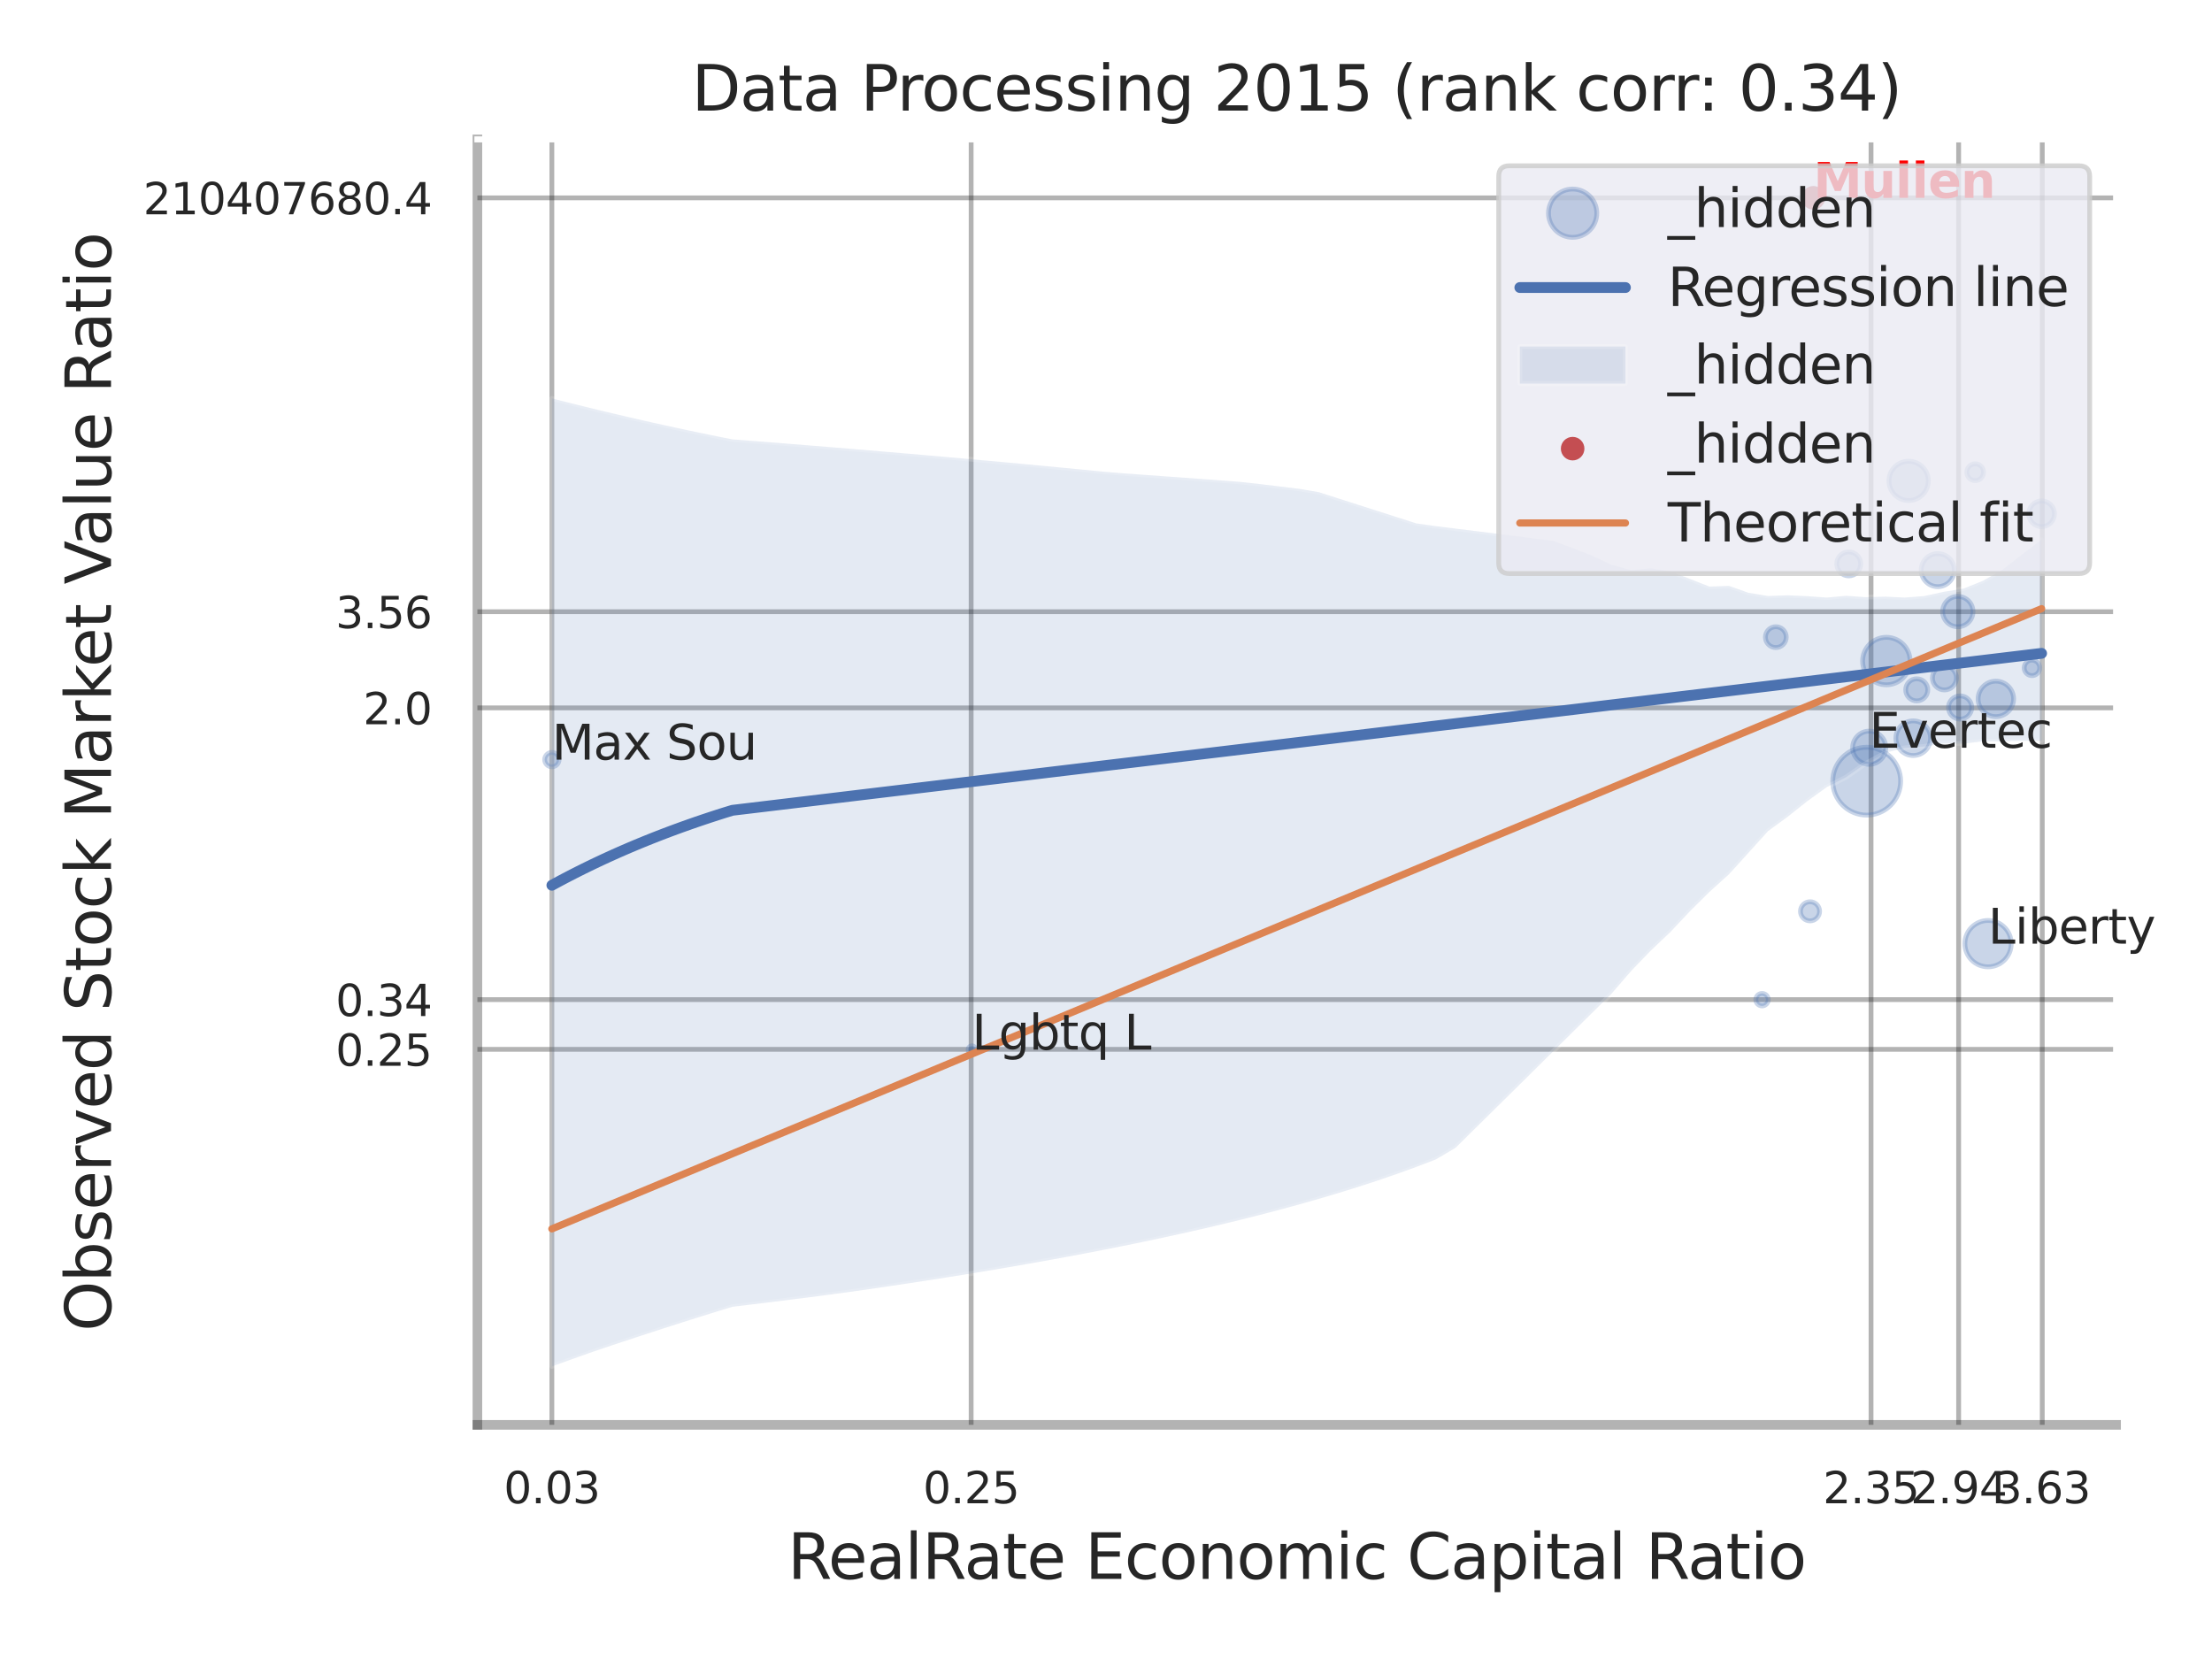 <?xml version="1.0" encoding="utf-8" standalone="no"?>
<!DOCTYPE svg PUBLIC "-//W3C//DTD SVG 1.1//EN"
  "http://www.w3.org/Graphics/SVG/1.1/DTD/svg11.dtd">
<svg xmlns:xlink="http://www.w3.org/1999/xlink" width="460.8pt" height="345.6pt" viewBox="0 0 460.8 345.6" xmlns="http://www.w3.org/2000/svg" version="1.1">
 <defs>
  <style type="text/css">*{stroke-linejoin: round; stroke-linecap: butt}</style>
 </defs>
 <g id="figure_1">
  <g id="patch_1">
   <path d="M 0 345.6 
L 460.8 345.6 
L 460.8 0 
L 0 0 
z
" style="fill: #ffffff"/>
  </g>
  <g id="axes_1">
   <g id="patch_2">
    <path d="M 99.45 296.82 
L 440.818 296.82 
L 440.818 29.04 
L 99.45 29.04 
z
" style="fill: #ffffff"/>
   </g>
   <g id="matplotlib.axis_1">
    <g id="xtick_1">
     <g id="line2d_1">
      <path d="M 114.963 296.82 
L 114.963 29.04 
" clip-path="url(#p6fa13262ad)" style="fill: none; stroke: #000000; stroke-opacity: 0.3; stroke-linecap: round"/>
     </g>
     <g id="text_1">
      <!-- 0.03 -->
      <g style="fill: #262626" transform="translate(104.943 313.159) scale(0.09 -0.09)">
       <defs>
        <path id="DejaVuSans-30" d="M 2034 4250 
Q 1547 4250 1301 3770 
Q 1056 3291 1056 2328 
Q 1056 1369 1301 889 
Q 1547 409 2034 409 
Q 2525 409 2770 889 
Q 3016 1369 3016 2328 
Q 3016 3291 2770 3770 
Q 2525 4250 2034 4250 
z
M 2034 4750 
Q 2819 4750 3233 4129 
Q 3647 3509 3647 2328 
Q 3647 1150 3233 529 
Q 2819 -91 2034 -91 
Q 1250 -91 836 529 
Q 422 1150 422 2328 
Q 422 3509 836 4129 
Q 1250 4750 2034 4750 
z
" transform="scale(0.016)"/>
        <path id="DejaVuSans-2e" d="M 684 794 
L 1344 794 
L 1344 0 
L 684 0 
L 684 794 
z
" transform="scale(0.016)"/>
        <path id="DejaVuSans-33" d="M 2597 2516 
Q 3050 2419 3304 2112 
Q 3559 1806 3559 1356 
Q 3559 666 3084 287 
Q 2609 -91 1734 -91 
Q 1441 -91 1130 -33 
Q 819 25 488 141 
L 488 750 
Q 750 597 1062 519 
Q 1375 441 1716 441 
Q 2309 441 2620 675 
Q 2931 909 2931 1356 
Q 2931 1769 2642 2001 
Q 2353 2234 1838 2234 
L 1294 2234 
L 1294 2753 
L 1863 2753 
Q 2328 2753 2575 2939 
Q 2822 3125 2822 3475 
Q 2822 3834 2567 4026 
Q 2313 4219 1838 4219 
Q 1578 4219 1281 4162 
Q 984 4106 628 3988 
L 628 4550 
Q 988 4650 1302 4700 
Q 1616 4750 1894 4750 
Q 2613 4750 3031 4423 
Q 3450 4097 3450 3541 
Q 3450 3153 3228 2886 
Q 3006 2619 2597 2516 
z
" transform="scale(0.016)"/>
       </defs>
       <use xlink:href="#DejaVuSans-30"/>
       <use xlink:href="#DejaVuSans-2e" transform="translate(63.623 0)"/>
       <use xlink:href="#DejaVuSans-30" transform="translate(95.41 0)"/>
       <use xlink:href="#DejaVuSans-33" transform="translate(159.033 0)"/>
      </g>
     </g>
    </g>
    <g id="xtick_2">
     <g id="line2d_2">
      <path d="M 202.305 296.82 
L 202.305 29.04 
" clip-path="url(#p6fa13262ad)" style="fill: none; stroke: #000000; stroke-opacity: 0.3; stroke-linecap: round"/>
     </g>
     <g id="text_2">
      <!-- 0.25 -->
      <g style="fill: #262626" transform="translate(192.285 313.159) scale(0.09 -0.09)">
       <defs>
        <path id="DejaVuSans-32" d="M 1228 531 
L 3431 531 
L 3431 0 
L 469 0 
L 469 531 
Q 828 903 1448 1529 
Q 2069 2156 2228 2338 
Q 2531 2678 2651 2914 
Q 2772 3150 2772 3378 
Q 2772 3750 2511 3984 
Q 2250 4219 1831 4219 
Q 1534 4219 1204 4116 
Q 875 4013 500 3803 
L 500 4441 
Q 881 4594 1212 4672 
Q 1544 4750 1819 4750 
Q 2544 4750 2975 4387 
Q 3406 4025 3406 3419 
Q 3406 3131 3298 2873 
Q 3191 2616 2906 2266 
Q 2828 2175 2409 1742 
Q 1991 1309 1228 531 
z
" transform="scale(0.016)"/>
        <path id="DejaVuSans-35" d="M 691 4666 
L 3169 4666 
L 3169 4134 
L 1269 4134 
L 1269 2991 
Q 1406 3038 1543 3061 
Q 1681 3084 1819 3084 
Q 2600 3084 3056 2656 
Q 3513 2228 3513 1497 
Q 3513 744 3044 326 
Q 2575 -91 1722 -91 
Q 1428 -91 1123 -41 
Q 819 9 494 109 
L 494 744 
Q 775 591 1075 516 
Q 1375 441 1709 441 
Q 2250 441 2565 725 
Q 2881 1009 2881 1497 
Q 2881 1984 2565 2268 
Q 2250 2553 1709 2553 
Q 1456 2553 1204 2497 
Q 953 2441 691 2322 
L 691 4666 
z
" transform="scale(0.016)"/>
       </defs>
       <use xlink:href="#DejaVuSans-30"/>
       <use xlink:href="#DejaVuSans-2e" transform="translate(63.623 0)"/>
       <use xlink:href="#DejaVuSans-32" transform="translate(95.41 0)"/>
       <use xlink:href="#DejaVuSans-35" transform="translate(159.033 0)"/>
      </g>
     </g>
    </g>
    <g id="xtick_3">
     <g id="line2d_3">
      <path d="M 389.771 296.82 
L 389.771 29.04 
" clip-path="url(#p6fa13262ad)" style="fill: none; stroke: #000000; stroke-opacity: 0.3; stroke-linecap: round"/>
     </g>
     <g id="text_3">
      <!-- 2.35 -->
      <g style="fill: #262626" transform="translate(379.751 313.159) scale(0.09 -0.09)">
       <use xlink:href="#DejaVuSans-32"/>
       <use xlink:href="#DejaVuSans-2e" transform="translate(63.623 0)"/>
       <use xlink:href="#DejaVuSans-33" transform="translate(95.41 0)"/>
       <use xlink:href="#DejaVuSans-35" transform="translate(159.033 0)"/>
      </g>
     </g>
    </g>
    <g id="xtick_4">
     <g id="line2d_4">
      <path d="M 408.02 296.82 
L 408.02 29.04 
" clip-path="url(#p6fa13262ad)" style="fill: none; stroke: #000000; stroke-opacity: 0.3; stroke-linecap: round"/>
     </g>
     <g id="text_4">
      <!-- 2.94 -->
      <g style="fill: #262626" transform="translate(398 313.159) scale(0.09 -0.09)">
       <defs>
        <path id="DejaVuSans-39" d="M 703 97 
L 703 672 
Q 941 559 1184 500 
Q 1428 441 1663 441 
Q 2288 441 2617 861 
Q 2947 1281 2994 2138 
Q 2813 1869 2534 1725 
Q 2256 1581 1919 1581 
Q 1219 1581 811 2004 
Q 403 2428 403 3163 
Q 403 3881 828 4315 
Q 1253 4750 1959 4750 
Q 2769 4750 3195 4129 
Q 3622 3509 3622 2328 
Q 3622 1225 3098 567 
Q 2575 -91 1691 -91 
Q 1453 -91 1209 -44 
Q 966 3 703 97 
z
M 1959 2075 
Q 2384 2075 2632 2365 
Q 2881 2656 2881 3163 
Q 2881 3666 2632 3958 
Q 2384 4250 1959 4250 
Q 1534 4250 1286 3958 
Q 1038 3666 1038 3163 
Q 1038 2656 1286 2365 
Q 1534 2075 1959 2075 
z
" transform="scale(0.016)"/>
        <path id="DejaVuSans-34" d="M 2419 4116 
L 825 1625 
L 2419 1625 
L 2419 4116 
z
M 2253 4666 
L 3047 4666 
L 3047 1625 
L 3713 1625 
L 3713 1100 
L 3047 1100 
L 3047 0 
L 2419 0 
L 2419 1100 
L 313 1100 
L 313 1709 
L 2253 4666 
z
" transform="scale(0.016)"/>
       </defs>
       <use xlink:href="#DejaVuSans-32"/>
       <use xlink:href="#DejaVuSans-2e" transform="translate(63.623 0)"/>
       <use xlink:href="#DejaVuSans-39" transform="translate(95.41 0)"/>
       <use xlink:href="#DejaVuSans-34" transform="translate(159.033 0)"/>
      </g>
     </g>
    </g>
    <g id="xtick_5">
     <g id="line2d_5">
      <path d="M 425.439 296.82 
L 425.439 29.04 
" clip-path="url(#p6fa13262ad)" style="fill: none; stroke: #000000; stroke-opacity: 0.3; stroke-linecap: round"/>
     </g>
     <g id="text_5">
      <!-- 3.63 -->
      <g style="fill: #262626" transform="translate(415.42 313.159) scale(0.09 -0.09)">
       <defs>
        <path id="DejaVuSans-36" d="M 2113 2584 
Q 1688 2584 1439 2293 
Q 1191 2003 1191 1497 
Q 1191 994 1439 701 
Q 1688 409 2113 409 
Q 2538 409 2786 701 
Q 3034 994 3034 1497 
Q 3034 2003 2786 2293 
Q 2538 2584 2113 2584 
z
M 3366 4563 
L 3366 3988 
Q 3128 4100 2886 4159 
Q 2644 4219 2406 4219 
Q 1781 4219 1451 3797 
Q 1122 3375 1075 2522 
Q 1259 2794 1537 2939 
Q 1816 3084 2150 3084 
Q 2853 3084 3261 2657 
Q 3669 2231 3669 1497 
Q 3669 778 3244 343 
Q 2819 -91 2113 -91 
Q 1303 -91 875 529 
Q 447 1150 447 2328 
Q 447 3434 972 4092 
Q 1497 4750 2381 4750 
Q 2619 4750 2861 4703 
Q 3103 4656 3366 4563 
z
" transform="scale(0.016)"/>
       </defs>
       <use xlink:href="#DejaVuSans-33"/>
       <use xlink:href="#DejaVuSans-2e" transform="translate(63.623 0)"/>
       <use xlink:href="#DejaVuSans-36" transform="translate(95.41 0)"/>
       <use xlink:href="#DejaVuSans-33" transform="translate(159.033 0)"/>
      </g>
     </g>
    </g>
    <g id="xtick_6"/>
    <g id="xtick_7"/>
    <g id="text_6">
     <!-- RealRate Economic Capital Ratio -->
     <g style="fill: #262626" transform="translate(164.081 328.908) scale(0.13 -0.13)">
      <defs>
       <path id="DejaVuSans-52" d="M 2841 2188 
Q 3044 2119 3236 1894 
Q 3428 1669 3622 1275 
L 4263 0 
L 3584 0 
L 2988 1197 
Q 2756 1666 2539 1819 
Q 2322 1972 1947 1972 
L 1259 1972 
L 1259 0 
L 628 0 
L 628 4666 
L 2053 4666 
Q 2853 4666 3247 4331 
Q 3641 3997 3641 3322 
Q 3641 2881 3436 2590 
Q 3231 2300 2841 2188 
z
M 1259 4147 
L 1259 2491 
L 2053 2491 
Q 2509 2491 2742 2702 
Q 2975 2913 2975 3322 
Q 2975 3731 2742 3939 
Q 2509 4147 2053 4147 
L 1259 4147 
z
" transform="scale(0.016)"/>
       <path id="DejaVuSans-65" d="M 3597 1894 
L 3597 1613 
L 953 1613 
Q 991 1019 1311 708 
Q 1631 397 2203 397 
Q 2534 397 2845 478 
Q 3156 559 3463 722 
L 3463 178 
Q 3153 47 2828 -22 
Q 2503 -91 2169 -91 
Q 1331 -91 842 396 
Q 353 884 353 1716 
Q 353 2575 817 3079 
Q 1281 3584 2069 3584 
Q 2775 3584 3186 3129 
Q 3597 2675 3597 1894 
z
M 3022 2063 
Q 3016 2534 2758 2815 
Q 2500 3097 2075 3097 
Q 1594 3097 1305 2825 
Q 1016 2553 972 2059 
L 3022 2063 
z
" transform="scale(0.016)"/>
       <path id="DejaVuSans-61" d="M 2194 1759 
Q 1497 1759 1228 1600 
Q 959 1441 959 1056 
Q 959 750 1161 570 
Q 1363 391 1709 391 
Q 2188 391 2477 730 
Q 2766 1069 2766 1631 
L 2766 1759 
L 2194 1759 
z
M 3341 1997 
L 3341 0 
L 2766 0 
L 2766 531 
Q 2569 213 2275 61 
Q 1981 -91 1556 -91 
Q 1019 -91 701 211 
Q 384 513 384 1019 
Q 384 1609 779 1909 
Q 1175 2209 1959 2209 
L 2766 2209 
L 2766 2266 
Q 2766 2663 2505 2880 
Q 2244 3097 1772 3097 
Q 1472 3097 1187 3025 
Q 903 2953 641 2809 
L 641 3341 
Q 956 3463 1253 3523 
Q 1550 3584 1831 3584 
Q 2591 3584 2966 3190 
Q 3341 2797 3341 1997 
z
" transform="scale(0.016)"/>
       <path id="DejaVuSans-6c" d="M 603 4863 
L 1178 4863 
L 1178 0 
L 603 0 
L 603 4863 
z
" transform="scale(0.016)"/>
       <path id="DejaVuSans-74" d="M 1172 4494 
L 1172 3500 
L 2356 3500 
L 2356 3053 
L 1172 3053 
L 1172 1153 
Q 1172 725 1289 603 
Q 1406 481 1766 481 
L 2356 481 
L 2356 0 
L 1766 0 
Q 1100 0 847 248 
Q 594 497 594 1153 
L 594 3053 
L 172 3053 
L 172 3500 
L 594 3500 
L 594 4494 
L 1172 4494 
z
" transform="scale(0.016)"/>
       <path id="DejaVuSans-20" transform="scale(0.016)"/>
       <path id="DejaVuSans-45" d="M 628 4666 
L 3578 4666 
L 3578 4134 
L 1259 4134 
L 1259 2753 
L 3481 2753 
L 3481 2222 
L 1259 2222 
L 1259 531 
L 3634 531 
L 3634 0 
L 628 0 
L 628 4666 
z
" transform="scale(0.016)"/>
       <path id="DejaVuSans-63" d="M 3122 3366 
L 3122 2828 
Q 2878 2963 2633 3030 
Q 2388 3097 2138 3097 
Q 1578 3097 1268 2742 
Q 959 2388 959 1747 
Q 959 1106 1268 751 
Q 1578 397 2138 397 
Q 2388 397 2633 464 
Q 2878 531 3122 666 
L 3122 134 
Q 2881 22 2623 -34 
Q 2366 -91 2075 -91 
Q 1284 -91 818 406 
Q 353 903 353 1747 
Q 353 2603 823 3093 
Q 1294 3584 2113 3584 
Q 2378 3584 2631 3529 
Q 2884 3475 3122 3366 
z
" transform="scale(0.016)"/>
       <path id="DejaVuSans-6f" d="M 1959 3097 
Q 1497 3097 1228 2736 
Q 959 2375 959 1747 
Q 959 1119 1226 758 
Q 1494 397 1959 397 
Q 2419 397 2687 759 
Q 2956 1122 2956 1747 
Q 2956 2369 2687 2733 
Q 2419 3097 1959 3097 
z
M 1959 3584 
Q 2709 3584 3137 3096 
Q 3566 2609 3566 1747 
Q 3566 888 3137 398 
Q 2709 -91 1959 -91 
Q 1206 -91 779 398 
Q 353 888 353 1747 
Q 353 2609 779 3096 
Q 1206 3584 1959 3584 
z
" transform="scale(0.016)"/>
       <path id="DejaVuSans-6e" d="M 3513 2113 
L 3513 0 
L 2938 0 
L 2938 2094 
Q 2938 2591 2744 2837 
Q 2550 3084 2163 3084 
Q 1697 3084 1428 2787 
Q 1159 2491 1159 1978 
L 1159 0 
L 581 0 
L 581 3500 
L 1159 3500 
L 1159 2956 
Q 1366 3272 1645 3428 
Q 1925 3584 2291 3584 
Q 2894 3584 3203 3211 
Q 3513 2838 3513 2113 
z
" transform="scale(0.016)"/>
       <path id="DejaVuSans-6d" d="M 3328 2828 
Q 3544 3216 3844 3400 
Q 4144 3584 4550 3584 
Q 5097 3584 5394 3201 
Q 5691 2819 5691 2113 
L 5691 0 
L 5113 0 
L 5113 2094 
Q 5113 2597 4934 2840 
Q 4756 3084 4391 3084 
Q 3944 3084 3684 2787 
Q 3425 2491 3425 1978 
L 3425 0 
L 2847 0 
L 2847 2094 
Q 2847 2600 2669 2842 
Q 2491 3084 2119 3084 
Q 1678 3084 1418 2786 
Q 1159 2488 1159 1978 
L 1159 0 
L 581 0 
L 581 3500 
L 1159 3500 
L 1159 2956 
Q 1356 3278 1631 3431 
Q 1906 3584 2284 3584 
Q 2666 3584 2933 3390 
Q 3200 3197 3328 2828 
z
" transform="scale(0.016)"/>
       <path id="DejaVuSans-69" d="M 603 3500 
L 1178 3500 
L 1178 0 
L 603 0 
L 603 3500 
z
M 603 4863 
L 1178 4863 
L 1178 4134 
L 603 4134 
L 603 4863 
z
" transform="scale(0.016)"/>
       <path id="DejaVuSans-43" d="M 4122 4306 
L 4122 3641 
Q 3803 3938 3442 4084 
Q 3081 4231 2675 4231 
Q 1875 4231 1450 3742 
Q 1025 3253 1025 2328 
Q 1025 1406 1450 917 
Q 1875 428 2675 428 
Q 3081 428 3442 575 
Q 3803 722 4122 1019 
L 4122 359 
Q 3791 134 3420 21 
Q 3050 -91 2638 -91 
Q 1578 -91 968 557 
Q 359 1206 359 2328 
Q 359 3453 968 4101 
Q 1578 4750 2638 4750 
Q 3056 4750 3426 4639 
Q 3797 4528 4122 4306 
z
" transform="scale(0.016)"/>
       <path id="DejaVuSans-70" d="M 1159 525 
L 1159 -1331 
L 581 -1331 
L 581 3500 
L 1159 3500 
L 1159 2969 
Q 1341 3281 1617 3432 
Q 1894 3584 2278 3584 
Q 2916 3584 3314 3078 
Q 3713 2572 3713 1747 
Q 3713 922 3314 415 
Q 2916 -91 2278 -91 
Q 1894 -91 1617 61 
Q 1341 213 1159 525 
z
M 3116 1747 
Q 3116 2381 2855 2742 
Q 2594 3103 2138 3103 
Q 1681 3103 1420 2742 
Q 1159 2381 1159 1747 
Q 1159 1113 1420 752 
Q 1681 391 2138 391 
Q 2594 391 2855 752 
Q 3116 1113 3116 1747 
z
" transform="scale(0.016)"/>
      </defs>
      <use xlink:href="#DejaVuSans-52"/>
      <use xlink:href="#DejaVuSans-65" transform="translate(64.982 0)"/>
      <use xlink:href="#DejaVuSans-61" transform="translate(126.506 0)"/>
      <use xlink:href="#DejaVuSans-6c" transform="translate(187.785 0)"/>
      <use xlink:href="#DejaVuSans-52" transform="translate(215.568 0)"/>
      <use xlink:href="#DejaVuSans-61" transform="translate(282.801 0)"/>
      <use xlink:href="#DejaVuSans-74" transform="translate(344.08 0)"/>
      <use xlink:href="#DejaVuSans-65" transform="translate(383.289 0)"/>
      <use xlink:href="#DejaVuSans-20" transform="translate(444.812 0)"/>
      <use xlink:href="#DejaVuSans-45" transform="translate(476.6 0)"/>
      <use xlink:href="#DejaVuSans-63" transform="translate(539.783 0)"/>
      <use xlink:href="#DejaVuSans-6f" transform="translate(594.764 0)"/>
      <use xlink:href="#DejaVuSans-6e" transform="translate(655.945 0)"/>
      <use xlink:href="#DejaVuSans-6f" transform="translate(719.324 0)"/>
      <use xlink:href="#DejaVuSans-6d" transform="translate(780.506 0)"/>
      <use xlink:href="#DejaVuSans-69" transform="translate(877.918 0)"/>
      <use xlink:href="#DejaVuSans-63" transform="translate(905.701 0)"/>
      <use xlink:href="#DejaVuSans-20" transform="translate(960.682 0)"/>
      <use xlink:href="#DejaVuSans-43" transform="translate(992.469 0)"/>
      <use xlink:href="#DejaVuSans-61" transform="translate(1062.293 0)"/>
      <use xlink:href="#DejaVuSans-70" transform="translate(1123.572 0)"/>
      <use xlink:href="#DejaVuSans-69" transform="translate(1187.049 0)"/>
      <use xlink:href="#DejaVuSans-74" transform="translate(1214.832 0)"/>
      <use xlink:href="#DejaVuSans-61" transform="translate(1254.041 0)"/>
      <use xlink:href="#DejaVuSans-6c" transform="translate(1315.32 0)"/>
      <use xlink:href="#DejaVuSans-20" transform="translate(1343.104 0)"/>
      <use xlink:href="#DejaVuSans-52" transform="translate(1374.891 0)"/>
      <use xlink:href="#DejaVuSans-61" transform="translate(1442.123 0)"/>
      <use xlink:href="#DejaVuSans-74" transform="translate(1503.402 0)"/>
      <use xlink:href="#DejaVuSans-69" transform="translate(1542.611 0)"/>
      <use xlink:href="#DejaVuSans-6f" transform="translate(1570.395 0)"/>
     </g>
    </g>
   </g>
   <g id="matplotlib.axis_2">
    <g id="ytick_1">
     <g id="line2d_6">
      <path d="M 99.45 218.598 
L 440.818 218.598 
" clip-path="url(#p6fa13262ad)" style="fill: none; stroke: #000000; stroke-opacity: 0.3; stroke-linecap: round"/>
     </g>
     <g id="text_7">
      <!-- 0.25 -->
      <g style="fill: #262626" transform="translate(69.911 222.017) scale(0.09 -0.09)">
       <use xlink:href="#DejaVuSans-30"/>
       <use xlink:href="#DejaVuSans-2e" transform="translate(63.623 0)"/>
       <use xlink:href="#DejaVuSans-32" transform="translate(95.41 0)"/>
       <use xlink:href="#DejaVuSans-35" transform="translate(159.033 0)"/>
      </g>
     </g>
    </g>
    <g id="ytick_2">
     <g id="line2d_7">
      <path d="M 99.45 208.238 
L 440.818 208.238 
" clip-path="url(#p6fa13262ad)" style="fill: none; stroke: #000000; stroke-opacity: 0.3; stroke-linecap: round"/>
     </g>
     <g id="text_8">
      <!-- 0.34 -->
      <g style="fill: #262626" transform="translate(69.911 211.657) scale(0.09 -0.09)">
       <use xlink:href="#DejaVuSans-30"/>
       <use xlink:href="#DejaVuSans-2e" transform="translate(63.623 0)"/>
       <use xlink:href="#DejaVuSans-33" transform="translate(95.41 0)"/>
       <use xlink:href="#DejaVuSans-34" transform="translate(159.033 0)"/>
      </g>
     </g>
    </g>
    <g id="ytick_3">
     <g id="line2d_8">
      <path d="M 99.45 147.459 
L 440.818 147.459 
" clip-path="url(#p6fa13262ad)" style="fill: none; stroke: #000000; stroke-opacity: 0.3; stroke-linecap: round"/>
     </g>
     <g id="text_9">
      <!-- 2.0 -->
      <g style="fill: #262626" transform="translate(75.637 150.878) scale(0.09 -0.09)">
       <use xlink:href="#DejaVuSans-32"/>
       <use xlink:href="#DejaVuSans-2e" transform="translate(63.623 0)"/>
       <use xlink:href="#DejaVuSans-30" transform="translate(95.41 0)"/>
      </g>
     </g>
    </g>
    <g id="ytick_4">
     <g id="line2d_9">
      <path d="M 99.45 127.43 
L 440.818 127.43 
" clip-path="url(#p6fa13262ad)" style="fill: none; stroke: #000000; stroke-opacity: 0.3; stroke-linecap: round"/>
     </g>
     <g id="text_10">
      <!-- 3.56 -->
      <g style="fill: #262626" transform="translate(69.911 130.849) scale(0.09 -0.09)">
       <use xlink:href="#DejaVuSans-33"/>
       <use xlink:href="#DejaVuSans-2e" transform="translate(63.623 0)"/>
       <use xlink:href="#DejaVuSans-35" transform="translate(95.41 0)"/>
       <use xlink:href="#DejaVuSans-36" transform="translate(159.033 0)"/>
      </g>
     </g>
    </g>
    <g id="ytick_5">
     <g id="line2d_10">
      <path d="M 99.45 41.218 
L 440.818 41.218 
" clip-path="url(#p6fa13262ad)" style="fill: none; stroke: #000000; stroke-opacity: 0.3; stroke-linecap: round"/>
     </g>
     <g id="text_11">
      <!-- 210407680.4 -->
      <g style="fill: #262626" transform="translate(29.827 44.638) scale(0.09 -0.09)">
       <defs>
        <path id="DejaVuSans-31" d="M 794 531 
L 1825 531 
L 1825 4091 
L 703 3866 
L 703 4441 
L 1819 4666 
L 2450 4666 
L 2450 531 
L 3481 531 
L 3481 0 
L 794 0 
L 794 531 
z
" transform="scale(0.016)"/>
        <path id="DejaVuSans-37" d="M 525 4666 
L 3525 4666 
L 3525 4397 
L 1831 0 
L 1172 0 
L 2766 4134 
L 525 4134 
L 525 4666 
z
" transform="scale(0.016)"/>
        <path id="DejaVuSans-38" d="M 2034 2216 
Q 1584 2216 1326 1975 
Q 1069 1734 1069 1313 
Q 1069 891 1326 650 
Q 1584 409 2034 409 
Q 2484 409 2743 651 
Q 3003 894 3003 1313 
Q 3003 1734 2745 1975 
Q 2488 2216 2034 2216 
z
M 1403 2484 
Q 997 2584 770 2862 
Q 544 3141 544 3541 
Q 544 4100 942 4425 
Q 1341 4750 2034 4750 
Q 2731 4750 3128 4425 
Q 3525 4100 3525 3541 
Q 3525 3141 3298 2862 
Q 3072 2584 2669 2484 
Q 3125 2378 3379 2068 
Q 3634 1759 3634 1313 
Q 3634 634 3220 271 
Q 2806 -91 2034 -91 
Q 1263 -91 848 271 
Q 434 634 434 1313 
Q 434 1759 690 2068 
Q 947 2378 1403 2484 
z
M 1172 3481 
Q 1172 3119 1398 2916 
Q 1625 2713 2034 2713 
Q 2441 2713 2670 2916 
Q 2900 3119 2900 3481 
Q 2900 3844 2670 4047 
Q 2441 4250 2034 4250 
Q 1625 4250 1398 4047 
Q 1172 3844 1172 3481 
z
" transform="scale(0.016)"/>
       </defs>
       <use xlink:href="#DejaVuSans-32"/>
       <use xlink:href="#DejaVuSans-31" transform="translate(63.623 0)"/>
       <use xlink:href="#DejaVuSans-30" transform="translate(127.246 0)"/>
       <use xlink:href="#DejaVuSans-34" transform="translate(190.869 0)"/>
       <use xlink:href="#DejaVuSans-30" transform="translate(254.492 0)"/>
       <use xlink:href="#DejaVuSans-37" transform="translate(318.115 0)"/>
       <use xlink:href="#DejaVuSans-36" transform="translate(381.738 0)"/>
       <use xlink:href="#DejaVuSans-38" transform="translate(445.361 0)"/>
       <use xlink:href="#DejaVuSans-30" transform="translate(508.984 0)"/>
       <use xlink:href="#DejaVuSans-2e" transform="translate(572.607 0)"/>
       <use xlink:href="#DejaVuSans-34" transform="translate(604.395 0)"/>
      </g>
     </g>
    </g>
    <g id="ytick_6"/>
    <g id="ytick_7"/>
    <g id="ytick_8"/>
    <g id="ytick_9"/>
    <g id="ytick_10"/>
    <g id="text_12">
     <!-- Observed Stock Market Value Ratio -->
     <g style="fill: #262626" transform="translate(23.124 277.332) rotate(-90) scale(0.13 -0.13)">
      <defs>
       <path id="DejaVuSans-4f" d="M 2522 4238 
Q 1834 4238 1429 3725 
Q 1025 3213 1025 2328 
Q 1025 1447 1429 934 
Q 1834 422 2522 422 
Q 3209 422 3611 934 
Q 4013 1447 4013 2328 
Q 4013 3213 3611 3725 
Q 3209 4238 2522 4238 
z
M 2522 4750 
Q 3503 4750 4090 4092 
Q 4678 3434 4678 2328 
Q 4678 1225 4090 567 
Q 3503 -91 2522 -91 
Q 1538 -91 948 565 
Q 359 1222 359 2328 
Q 359 3434 948 4092 
Q 1538 4750 2522 4750 
z
" transform="scale(0.016)"/>
       <path id="DejaVuSans-62" d="M 3116 1747 
Q 3116 2381 2855 2742 
Q 2594 3103 2138 3103 
Q 1681 3103 1420 2742 
Q 1159 2381 1159 1747 
Q 1159 1113 1420 752 
Q 1681 391 2138 391 
Q 2594 391 2855 752 
Q 3116 1113 3116 1747 
z
M 1159 2969 
Q 1341 3281 1617 3432 
Q 1894 3584 2278 3584 
Q 2916 3584 3314 3078 
Q 3713 2572 3713 1747 
Q 3713 922 3314 415 
Q 2916 -91 2278 -91 
Q 1894 -91 1617 61 
Q 1341 213 1159 525 
L 1159 0 
L 581 0 
L 581 4863 
L 1159 4863 
L 1159 2969 
z
" transform="scale(0.016)"/>
       <path id="DejaVuSans-73" d="M 2834 3397 
L 2834 2853 
Q 2591 2978 2328 3040 
Q 2066 3103 1784 3103 
Q 1356 3103 1142 2972 
Q 928 2841 928 2578 
Q 928 2378 1081 2264 
Q 1234 2150 1697 2047 
L 1894 2003 
Q 2506 1872 2764 1633 
Q 3022 1394 3022 966 
Q 3022 478 2636 193 
Q 2250 -91 1575 -91 
Q 1294 -91 989 -36 
Q 684 19 347 128 
L 347 722 
Q 666 556 975 473 
Q 1284 391 1588 391 
Q 1994 391 2212 530 
Q 2431 669 2431 922 
Q 2431 1156 2273 1281 
Q 2116 1406 1581 1522 
L 1381 1569 
Q 847 1681 609 1914 
Q 372 2147 372 2553 
Q 372 3047 722 3315 
Q 1072 3584 1716 3584 
Q 2034 3584 2315 3537 
Q 2597 3491 2834 3397 
z
" transform="scale(0.016)"/>
       <path id="DejaVuSans-72" d="M 2631 2963 
Q 2534 3019 2420 3045 
Q 2306 3072 2169 3072 
Q 1681 3072 1420 2755 
Q 1159 2438 1159 1844 
L 1159 0 
L 581 0 
L 581 3500 
L 1159 3500 
L 1159 2956 
Q 1341 3275 1631 3429 
Q 1922 3584 2338 3584 
Q 2397 3584 2469 3576 
Q 2541 3569 2628 3553 
L 2631 2963 
z
" transform="scale(0.016)"/>
       <path id="DejaVuSans-76" d="M 191 3500 
L 800 3500 
L 1894 563 
L 2988 3500 
L 3597 3500 
L 2284 0 
L 1503 0 
L 191 3500 
z
" transform="scale(0.016)"/>
       <path id="DejaVuSans-64" d="M 2906 2969 
L 2906 4863 
L 3481 4863 
L 3481 0 
L 2906 0 
L 2906 525 
Q 2725 213 2448 61 
Q 2172 -91 1784 -91 
Q 1150 -91 751 415 
Q 353 922 353 1747 
Q 353 2572 751 3078 
Q 1150 3584 1784 3584 
Q 2172 3584 2448 3432 
Q 2725 3281 2906 2969 
z
M 947 1747 
Q 947 1113 1208 752 
Q 1469 391 1925 391 
Q 2381 391 2643 752 
Q 2906 1113 2906 1747 
Q 2906 2381 2643 2742 
Q 2381 3103 1925 3103 
Q 1469 3103 1208 2742 
Q 947 2381 947 1747 
z
" transform="scale(0.016)"/>
       <path id="DejaVuSans-53" d="M 3425 4513 
L 3425 3897 
Q 3066 4069 2747 4153 
Q 2428 4238 2131 4238 
Q 1616 4238 1336 4038 
Q 1056 3838 1056 3469 
Q 1056 3159 1242 3001 
Q 1428 2844 1947 2747 
L 2328 2669 
Q 3034 2534 3370 2195 
Q 3706 1856 3706 1288 
Q 3706 609 3251 259 
Q 2797 -91 1919 -91 
Q 1588 -91 1214 -16 
Q 841 59 441 206 
L 441 856 
Q 825 641 1194 531 
Q 1563 422 1919 422 
Q 2459 422 2753 634 
Q 3047 847 3047 1241 
Q 3047 1584 2836 1778 
Q 2625 1972 2144 2069 
L 1759 2144 
Q 1053 2284 737 2584 
Q 422 2884 422 3419 
Q 422 4038 858 4394 
Q 1294 4750 2059 4750 
Q 2388 4750 2728 4690 
Q 3069 4631 3425 4513 
z
" transform="scale(0.016)"/>
       <path id="DejaVuSans-6b" d="M 581 4863 
L 1159 4863 
L 1159 1991 
L 2875 3500 
L 3609 3500 
L 1753 1863 
L 3688 0 
L 2938 0 
L 1159 1709 
L 1159 0 
L 581 0 
L 581 4863 
z
" transform="scale(0.016)"/>
       <path id="DejaVuSans-4d" d="M 628 4666 
L 1569 4666 
L 2759 1491 
L 3956 4666 
L 4897 4666 
L 4897 0 
L 4281 0 
L 4281 4097 
L 3078 897 
L 2444 897 
L 1241 4097 
L 1241 0 
L 628 0 
L 628 4666 
z
" transform="scale(0.016)"/>
       <path id="DejaVuSans-56" d="M 1831 0 
L 50 4666 
L 709 4666 
L 2188 738 
L 3669 4666 
L 4325 4666 
L 2547 0 
L 1831 0 
z
" transform="scale(0.016)"/>
       <path id="DejaVuSans-75" d="M 544 1381 
L 544 3500 
L 1119 3500 
L 1119 1403 
Q 1119 906 1312 657 
Q 1506 409 1894 409 
Q 2359 409 2629 706 
Q 2900 1003 2900 1516 
L 2900 3500 
L 3475 3500 
L 3475 0 
L 2900 0 
L 2900 538 
Q 2691 219 2414 64 
Q 2138 -91 1772 -91 
Q 1169 -91 856 284 
Q 544 659 544 1381 
z
M 1991 3584 
L 1991 3584 
z
" transform="scale(0.016)"/>
      </defs>
      <use xlink:href="#DejaVuSans-4f"/>
      <use xlink:href="#DejaVuSans-62" transform="translate(78.711 0)"/>
      <use xlink:href="#DejaVuSans-73" transform="translate(142.188 0)"/>
      <use xlink:href="#DejaVuSans-65" transform="translate(194.287 0)"/>
      <use xlink:href="#DejaVuSans-72" transform="translate(255.811 0)"/>
      <use xlink:href="#DejaVuSans-76" transform="translate(296.924 0)"/>
      <use xlink:href="#DejaVuSans-65" transform="translate(356.104 0)"/>
      <use xlink:href="#DejaVuSans-64" transform="translate(417.627 0)"/>
      <use xlink:href="#DejaVuSans-20" transform="translate(481.104 0)"/>
      <use xlink:href="#DejaVuSans-53" transform="translate(512.891 0)"/>
      <use xlink:href="#DejaVuSans-74" transform="translate(576.367 0)"/>
      <use xlink:href="#DejaVuSans-6f" transform="translate(615.576 0)"/>
      <use xlink:href="#DejaVuSans-63" transform="translate(676.758 0)"/>
      <use xlink:href="#DejaVuSans-6b" transform="translate(731.738 0)"/>
      <use xlink:href="#DejaVuSans-20" transform="translate(789.648 0)"/>
      <use xlink:href="#DejaVuSans-4d" transform="translate(821.436 0)"/>
      <use xlink:href="#DejaVuSans-61" transform="translate(907.715 0)"/>
      <use xlink:href="#DejaVuSans-72" transform="translate(968.994 0)"/>
      <use xlink:href="#DejaVuSans-6b" transform="translate(1010.107 0)"/>
      <use xlink:href="#DejaVuSans-65" transform="translate(1064.393 0)"/>
      <use xlink:href="#DejaVuSans-74" transform="translate(1125.916 0)"/>
      <use xlink:href="#DejaVuSans-20" transform="translate(1165.125 0)"/>
      <use xlink:href="#DejaVuSans-56" transform="translate(1196.912 0)"/>
      <use xlink:href="#DejaVuSans-61" transform="translate(1257.57 0)"/>
      <use xlink:href="#DejaVuSans-6c" transform="translate(1318.85 0)"/>
      <use xlink:href="#DejaVuSans-75" transform="translate(1346.633 0)"/>
      <use xlink:href="#DejaVuSans-65" transform="translate(1410.012 0)"/>
      <use xlink:href="#DejaVuSans-20" transform="translate(1471.535 0)"/>
      <use xlink:href="#DejaVuSans-52" transform="translate(1503.322 0)"/>
      <use xlink:href="#DejaVuSans-61" transform="translate(1570.555 0)"/>
      <use xlink:href="#DejaVuSans-74" transform="translate(1631.834 0)"/>
      <use xlink:href="#DejaVuSans-69" transform="translate(1671.043 0)"/>
      <use xlink:href="#DejaVuSans-6f" transform="translate(1698.826 0)"/>
     </g>
    </g>
   </g>
   <g id="PathCollection_1">
    <path d="M 388.868 169.803 
C 390.744 169.803 392.542 169.058 393.868 167.732 
C 395.194 166.406 395.939 164.607 395.939 162.732 
C 395.939 160.857 395.194 159.058 393.868 157.732 
C 392.542 156.406 390.744 155.661 388.868 155.661 
C 386.993 155.661 385.194 156.406 383.868 157.732 
C 382.542 159.058 381.797 160.857 381.797 162.732 
C 381.797 164.607 382.542 166.406 383.868 167.732 
C 385.194 169.058 386.993 169.803 388.868 169.803 
z
" clip-path="url(#p6fa13262ad)" style="fill: #4c72b0; fill-opacity: 0.3; stroke: #4c72b0; stroke-opacity: 0.3"/>
    <path d="M 411.468 100.12 
C 411.932 100.12 412.378 99.935 412.706 99.607 
C 413.035 99.279 413.219 98.833 413.219 98.369 
C 413.219 97.904 413.035 97.459 412.706 97.13 
C 412.378 96.802 411.932 96.617 411.468 96.617 
C 411.003 96.617 410.558 96.802 410.23 97.13 
C 409.901 97.459 409.717 97.904 409.717 98.369 
C 409.717 98.833 409.901 99.279 410.23 99.607 
C 410.558 99.935 411.003 100.12 411.468 100.12 
z
" clip-path="url(#p6fa13262ad)" style="fill: #4c72b0; fill-opacity: 0.3; stroke: #4c72b0; stroke-opacity: 0.3"/>
    <path d="M 415.773 149.288 
C 416.753 149.288 417.693 148.899 418.386 148.206 
C 419.079 147.513 419.469 146.573 419.469 145.593 
C 419.469 144.612 419.079 143.672 418.386 142.979 
C 417.693 142.286 416.753 141.897 415.773 141.897 
C 414.793 141.897 413.853 142.286 413.16 142.979 
C 412.467 143.672 412.077 144.612 412.077 145.593 
C 412.077 146.573 412.467 147.513 413.16 148.206 
C 413.853 148.899 414.793 149.288 415.773 149.288 
z
" clip-path="url(#p6fa13262ad)" style="fill: #4c72b0; fill-opacity: 0.3; stroke: #4c72b0; stroke-opacity: 0.3"/>
    <path d="M 399.293 146.009 
C 399.904 146.009 400.49 145.767 400.922 145.335 
C 401.354 144.903 401.597 144.317 401.597 143.706 
C 401.597 143.095 401.354 142.509 400.922 142.077 
C 400.49 141.645 399.904 141.402 399.293 141.402 
C 398.682 141.402 398.096 141.645 397.664 142.077 
C 397.232 142.509 396.99 143.095 396.99 143.706 
C 396.99 144.317 397.232 144.903 397.664 145.335 
C 398.096 145.767 398.682 146.009 399.293 146.009 
z
" clip-path="url(#p6fa13262ad)" style="fill: #4c72b0; fill-opacity: 0.3; stroke: #4c72b0; stroke-opacity: 0.3"/>
    <path d="M 398.558 157.39 
C 399.516 157.39 400.435 157.01 401.112 156.333 
C 401.789 155.656 402.169 154.737 402.169 153.779 
C 402.169 152.822 401.789 151.903 401.112 151.226 
C 400.435 150.549 399.516 150.168 398.558 150.168 
C 397.601 150.168 396.682 150.549 396.005 151.226 
C 395.328 151.903 394.947 152.822 394.947 153.779 
C 394.947 154.737 395.328 155.656 396.005 156.333 
C 396.682 157.01 397.601 157.39 398.558 157.39 
z
" clip-path="url(#p6fa13262ad)" style="fill: #4c72b0; fill-opacity: 0.3; stroke: #4c72b0; stroke-opacity: 0.3"/>
    <path d="M 403.671 122.211 
C 404.585 122.211 405.462 121.848 406.108 121.202 
C 406.754 120.556 407.117 119.679 407.117 118.766 
C 407.117 117.852 406.754 116.975 406.108 116.329 
C 405.462 115.683 404.585 115.32 403.671 115.32 
C 402.758 115.32 401.881 115.683 401.235 116.329 
C 400.589 116.975 400.226 117.852 400.226 118.766 
C 400.226 119.679 400.589 120.556 401.235 121.202 
C 401.881 121.848 402.758 122.211 403.671 122.211 
z
" clip-path="url(#p6fa13262ad)" style="fill: #4c72b0; fill-opacity: 0.3; stroke: #4c72b0; stroke-opacity: 0.3"/>
    <path d="M 425.301 109.711 
C 426.012 109.711 426.694 109.429 427.197 108.926 
C 427.7 108.423 427.982 107.741 427.982 107.03 
C 427.982 106.319 427.7 105.637 427.197 105.134 
C 426.694 104.632 426.012 104.349 425.301 104.349 
C 424.59 104.349 423.908 104.632 423.406 105.134 
C 422.903 105.637 422.62 106.319 422.62 107.03 
C 422.62 107.741 422.903 108.423 423.406 108.926 
C 423.908 109.429 424.59 109.711 425.301 109.711 
z
" clip-path="url(#p6fa13262ad)" style="fill: #4c72b0; fill-opacity: 0.3; stroke: #4c72b0; stroke-opacity: 0.3"/>
    <path d="M 423.297 140.749 
C 423.727 140.749 424.139 140.579 424.442 140.275 
C 424.746 139.972 424.917 139.56 424.917 139.13 
C 424.917 138.701 424.746 138.289 424.442 137.985 
C 424.139 137.682 423.727 137.511 423.297 137.511 
C 422.868 137.511 422.456 137.682 422.152 137.985 
C 421.849 138.289 421.678 138.701 421.678 139.13 
C 421.678 139.56 421.849 139.972 422.152 140.275 
C 422.456 140.579 422.868 140.749 423.297 140.749 
z
" clip-path="url(#p6fa13262ad)" style="fill: #4c72b0; fill-opacity: 0.3; stroke: #4c72b0; stroke-opacity: 0.3"/>
    <path d="M 385.128 119.967 
C 385.791 119.967 386.427 119.704 386.896 119.235 
C 387.365 118.766 387.628 118.13 387.628 117.467 
C 387.628 116.804 387.365 116.168 386.896 115.699 
C 386.427 115.23 385.791 114.967 385.128 114.967 
C 384.465 114.967 383.829 115.23 383.36 115.699 
C 382.891 116.168 382.628 116.804 382.628 117.467 
C 382.628 118.13 382.891 118.766 383.36 119.235 
C 383.829 119.704 384.465 119.967 385.128 119.967 
z
" clip-path="url(#p6fa13262ad)" style="fill: #4c72b0; fill-opacity: 0.3; stroke: #4c72b0; stroke-opacity: 0.3"/>
    <path d="M 405.061 143.731 
C 405.724 143.731 406.359 143.468 406.828 142.999 
C 407.296 142.531 407.56 141.895 407.56 141.232 
C 407.56 140.57 407.296 139.934 406.828 139.466 
C 406.359 138.997 405.724 138.734 405.061 138.734 
C 404.398 138.734 403.763 138.997 403.294 139.466 
C 402.826 139.934 402.562 140.57 402.562 141.232 
C 402.562 141.895 402.826 142.531 403.294 142.999 
C 403.763 143.468 404.398 143.731 405.061 143.731 
z
" clip-path="url(#p6fa13262ad)" style="fill: #4c72b0; fill-opacity: 0.3; stroke: #4c72b0; stroke-opacity: 0.3"/>
    <path d="M 369.939 134.899 
C 370.515 134.899 371.067 134.671 371.474 134.263 
C 371.881 133.856 372.11 133.304 372.11 132.728 
C 372.11 132.153 371.881 131.601 371.474 131.193 
C 371.067 130.786 370.515 130.558 369.939 130.558 
C 369.363 130.558 368.811 130.786 368.404 131.193 
C 367.997 131.601 367.768 132.153 367.768 132.728 
C 367.768 133.304 367.997 133.856 368.404 134.263 
C 368.811 134.671 369.363 134.899 369.939 134.899 
z
" clip-path="url(#p6fa13262ad)" style="fill: #4c72b0; fill-opacity: 0.3; stroke: #4c72b0; stroke-opacity: 0.3"/>
    <path d="M 397.605 104.272 
C 398.692 104.272 399.734 103.841 400.503 103.072 
C 401.272 102.303 401.704 101.261 401.704 100.173 
C 401.704 99.086 401.272 98.044 400.503 97.275 
C 399.734 96.506 398.692 96.074 397.605 96.074 
C 396.517 96.074 395.475 96.506 394.706 97.275 
C 393.937 98.044 393.506 99.086 393.506 100.173 
C 393.506 101.261 393.937 102.303 394.706 103.072 
C 395.475 103.841 396.517 104.272 397.605 104.272 
z
" clip-path="url(#p6fa13262ad)" style="fill: #4c72b0; fill-opacity: 0.3; stroke: #4c72b0; stroke-opacity: 0.3"/>
    <path d="M 114.967 159.738 
C 115.364 159.738 115.744 159.581 116.025 159.3 
C 116.306 159.019 116.463 158.639 116.463 158.242 
C 116.463 157.845 116.306 157.464 116.025 157.184 
C 115.744 156.903 115.364 156.745 114.967 156.745 
C 114.57 156.745 114.189 156.903 113.908 157.184 
C 113.628 157.464 113.47 157.845 113.47 158.242 
C 113.47 158.639 113.628 159.019 113.908 159.3 
C 114.189 159.581 114.57 159.738 114.967 159.738 
z
" clip-path="url(#p6fa13262ad)" style="fill: #4c72b0; fill-opacity: 0.3; stroke: #4c72b0; stroke-opacity: 0.3"/>
    <path d="M 408.327 149.808 
C 408.97 149.808 409.587 149.553 410.041 149.098 
C 410.495 148.644 410.751 148.028 410.751 147.385 
C 410.751 146.742 410.495 146.126 410.041 145.671 
C 409.587 145.217 408.97 144.961 408.327 144.961 
C 407.685 144.961 407.068 145.217 406.614 145.671 
C 406.159 146.126 405.904 146.742 405.904 147.385 
C 405.904 148.028 406.159 148.644 406.614 149.098 
C 407.068 149.553 407.685 149.808 408.327 149.808 
z
" clip-path="url(#p6fa13262ad)" style="fill: #4c72b0; fill-opacity: 0.3; stroke: #4c72b0; stroke-opacity: 0.3"/>
    <path d="M 367.069 209.548 
C 367.413 209.548 367.744 209.411 367.987 209.167 
C 368.231 208.924 368.368 208.594 368.368 208.249 
C 368.368 207.905 368.231 207.575 367.987 207.331 
C 367.744 207.088 367.413 206.951 367.069 206.951 
C 366.725 206.951 366.395 207.088 366.151 207.331 
C 365.908 207.575 365.771 207.905 365.771 208.249 
C 365.771 208.594 365.908 208.924 366.151 209.167 
C 366.395 209.411 366.725 209.548 367.069 209.548 
z
" clip-path="url(#p6fa13262ad)" style="fill: #4c72b0; fill-opacity: 0.3; stroke: #4c72b0; stroke-opacity: 0.3"/>
    <path d="M 392.964 142.659 
C 394.277 142.659 395.536 142.138 396.464 141.21 
C 397.392 140.281 397.914 139.022 397.914 137.71 
C 397.914 136.397 397.392 135.138 396.464 134.21 
C 395.536 133.282 394.277 132.761 392.964 132.761 
C 391.652 132.761 390.393 133.282 389.465 134.21 
C 388.537 135.138 388.015 136.397 388.015 137.71 
C 388.015 139.022 388.537 140.281 389.465 141.21 
C 390.393 142.138 391.652 142.659 392.964 142.659 
z
" clip-path="url(#p6fa13262ad)" style="fill: #4c72b0; fill-opacity: 0.3; stroke: #4c72b0; stroke-opacity: 0.3"/>
    <path d="M 377.751 43.164 
C 378.268 43.164 378.765 42.959 379.131 42.593 
C 379.497 42.226 379.703 41.73 379.703 41.212 
C 379.703 40.694 379.497 40.197 379.131 39.831 
C 378.765 39.465 378.268 39.259 377.751 39.259 
C 377.233 39.259 376.736 39.465 376.37 39.831 
C 376.004 40.197 375.798 40.694 375.798 41.212 
C 375.798 41.73 376.004 42.226 376.37 42.593 
C 376.736 42.959 377.233 43.164 377.751 43.164 
z
" clip-path="url(#p6fa13262ad)" style="fill: #4c72b0; fill-opacity: 0.3; stroke: #4c72b0; stroke-opacity: 0.3"/>
    <path d="M 377.063 191.837 
C 377.592 191.837 378.099 191.627 378.473 191.253 
C 378.846 190.879 379.056 190.372 379.056 189.843 
C 379.056 189.314 378.846 188.807 378.473 188.433 
C 378.099 188.06 377.592 187.85 377.063 187.85 
C 376.534 187.85 376.027 188.06 375.653 188.433 
C 375.279 188.807 375.069 189.314 375.069 189.843 
C 375.069 190.372 375.279 190.879 375.653 191.253 
C 376.027 191.627 376.534 191.837 377.063 191.837 
z
" clip-path="url(#p6fa13262ad)" style="fill: #4c72b0; fill-opacity: 0.3; stroke: #4c72b0; stroke-opacity: 0.3"/>
    <path d="M 202.469 219.435 
C 202.676 219.435 202.875 219.353 203.022 219.206 
C 203.169 219.06 203.251 218.86 203.251 218.653 
C 203.251 218.445 203.169 218.246 203.022 218.1 
C 202.875 217.953 202.676 217.87 202.469 217.87 
C 202.261 217.87 202.062 217.953 201.915 218.1 
C 201.769 218.246 201.686 218.445 201.686 218.653 
C 201.686 218.86 201.769 219.06 201.915 219.206 
C 202.062 219.353 202.261 219.435 202.469 219.435 
z
" clip-path="url(#p6fa13262ad)" style="fill: #4c72b0; fill-opacity: 0.3; stroke: #4c72b0; stroke-opacity: 0.3"/>
    <path d="M 407.85 130.566 
C 408.688 130.566 409.492 130.233 410.085 129.64 
C 410.678 129.047 411.011 128.243 411.011 127.405 
C 411.011 126.566 410.678 125.762 410.085 125.169 
C 409.492 124.577 408.688 124.244 407.85 124.244 
C 407.011 124.244 406.207 124.577 405.614 125.169 
C 405.022 125.762 404.688 126.566 404.688 127.405 
C 404.688 128.243 405.022 129.047 405.614 129.64 
C 406.207 130.233 407.011 130.566 407.85 130.566 
z
" clip-path="url(#p6fa13262ad)" style="fill: #4c72b0; fill-opacity: 0.3; stroke: #4c72b0; stroke-opacity: 0.3"/>
    <path d="M 389.397 159.22 
C 390.314 159.22 391.193 158.856 391.841 158.207 
C 392.49 157.559 392.854 156.68 392.854 155.763 
C 392.854 154.846 392.49 153.966 391.841 153.318 
C 391.193 152.67 390.314 152.305 389.397 152.305 
C 388.48 152.305 387.6 152.67 386.952 153.318 
C 386.304 153.966 385.939 154.846 385.939 155.763 
C 385.939 156.68 386.304 157.559 386.952 158.207 
C 387.6 158.856 388.48 159.22 389.397 159.22 
z
" clip-path="url(#p6fa13262ad)" style="fill: #4c72b0; fill-opacity: 0.3; stroke: #4c72b0; stroke-opacity: 0.3"/>
    <path d="M 414.151 201.411 
C 415.431 201.411 416.66 200.902 417.565 199.997 
C 418.471 199.091 418.98 197.863 418.98 196.582 
C 418.98 195.301 418.471 194.073 417.565 193.167 
C 416.66 192.262 415.431 191.753 414.151 191.753 
C 412.87 191.753 411.641 192.262 410.736 193.167 
C 409.83 194.073 409.322 195.301 409.322 196.582 
C 409.322 197.863 409.83 199.091 410.736 199.997 
C 411.641 200.902 412.87 201.411 414.151 201.411 
z
" clip-path="url(#p6fa13262ad)" style="fill: #4c72b0; fill-opacity: 0.3; stroke: #4c72b0; stroke-opacity: 0.3"/>
   </g>
   <g id="FillBetweenPolyCollection_1">
    <defs>
     <path id="m464e0089c5" d="M 114.967 -262.613 
L 114.967 -60.952 
L 115.864 -61.275 
L 116.774 -61.603 
L 117.698 -61.934 
L 118.634 -62.27 
L 119.584 -62.61 
L 120.549 -62.954 
L 121.527 -63.303 
L 122.521 -63.656 
L 123.531 -64.011 
L 124.556 -64.357 
L 125.598 -64.707 
L 126.656 -65.063 
L 127.733 -65.423 
L 128.827 -65.787 
L 129.941 -66.157 
L 131.073 -66.532 
L 132.226 -66.912 
L 133.4 -67.298 
L 134.595 -67.689 
L 135.813 -68.086 
L 137.054 -68.489 
L 138.32 -68.898 
L 139.61 -69.314 
L 140.927 -69.736 
L 142.271 -70.164 
L 143.644 -70.6 
L 145.046 -71.042 
L 146.479 -71.492 
L 147.945 -71.95 
L 149.444 -72.415 
L 150.979 -72.889 
L 152.578 -73.371 
L 156.648 -73.862 
L 160.719 -74.362 
L 164.789 -74.871 
L 168.86 -75.39 
L 172.93 -75.92 
L 177.001 -76.467 
L 181.071 -77.05 
L 185.142 -77.645 
L 189.212 -78.254 
L 193.283 -78.876 
L 197.353 -79.514 
L 201.424 -80.167 
L 205.494 -80.835 
L 209.565 -81.521 
L 213.635 -82.225 
L 217.706 -82.948 
L 221.776 -83.691 
L 225.847 -84.454 
L 229.917 -85.24 
L 233.988 -86.049 
L 238.058 -86.884 
L 242.129 -87.745 
L 246.199 -88.634 
L 250.27 -89.554 
L 254.34 -90.506 
L 258.411 -91.493 
L 262.481 -92.517 
L 266.552 -93.582 
L 270.622 -94.69 
L 274.693 -95.846 
L 278.763 -97.054 
L 282.834 -98.318 
L 286.904 -99.645 
L 290.975 -101.041 
L 295.045 -102.515 
L 299.116 -104.073 
L 303.186 -106.467 
L 307.257 -110.481 
L 311.327 -114.496 
L 315.398 -118.514 
L 319.468 -122.54 
L 323.539 -126.566 
L 327.609 -130.592 
L 331.68 -134.618 
L 335.75 -138.643 
L 339.821 -143.355 
L 343.891 -147.581 
L 347.962 -151.434 
L 352.032 -155.761 
L 356.103 -159.79 
L 360.173 -163.471 
L 364.244 -167.95 
L 368.314 -172.467 
L 372.385 -175.439 
L 376.455 -178.67 
L 380.526 -181.615 
L 384.596 -183.713 
L 388.667 -186.556 
L 392.737 -188.78 
L 396.808 -189.816 
L 400.878 -190.107 
L 404.949 -190.703 
L 409.019 -190.696 
L 413.09 -191.168 
L 417.16 -191.164 
L 421.231 -191.291 
L 425.301 -191.282 
L 425.301 -233.168 
L 425.301 -233.168 
L 421.231 -230.103 
L 417.16 -226.908 
L 413.09 -224.615 
L 409.019 -222.975 
L 404.949 -222.322 
L 400.878 -221.433 
L 396.808 -221.114 
L 392.737 -221.308 
L 388.667 -221.194 
L 384.596 -221.484 
L 380.526 -221.114 
L 376.455 -221.411 
L 372.385 -221.586 
L 368.314 -221.442 
L 364.244 -222.113 
L 360.173 -223.547 
L 356.103 -223.405 
L 352.032 -225.003 
L 347.962 -226.588 
L 343.891 -227.209 
L 339.821 -226.82 
L 335.75 -227.936 
L 331.68 -229.841 
L 327.609 -231.434 
L 323.539 -232.924 
L 319.468 -233.446 
L 315.398 -233.968 
L 311.327 -234.482 
L 307.257 -234.985 
L 303.186 -235.488 
L 299.116 -235.991 
L 295.045 -236.567 
L 290.975 -237.871 
L 286.904 -239.174 
L 282.834 -240.478 
L 278.763 -241.781 
L 274.693 -243.084 
L 270.622 -243.771 
L 266.552 -244.269 
L 262.481 -244.757 
L 258.411 -245.21 
L 254.34 -245.516 
L 250.27 -245.818 
L 246.199 -246.118 
L 242.129 -246.413 
L 238.058 -246.706 
L 233.988 -246.996 
L 229.917 -247.333 
L 225.847 -247.733 
L 221.776 -248.127 
L 217.706 -248.516 
L 213.635 -248.899 
L 209.565 -249.276 
L 205.494 -249.649 
L 201.424 -250.016 
L 197.353 -250.378 
L 193.283 -250.736 
L 189.212 -251.089 
L 185.142 -251.437 
L 181.071 -251.781 
L 177.001 -252.121 
L 172.93 -252.456 
L 168.86 -252.787 
L 164.789 -253.114 
L 160.719 -253.438 
L 156.648 -253.757 
L 152.578 -254.073 
L 150.979 -254.385 
L 149.444 -254.694 
L 147.945 -254.999 
L 146.479 -255.3 
L 145.046 -255.599 
L 143.644 -255.894 
L 142.271 -256.186 
L 140.927 -256.474 
L 139.61 -256.76 
L 138.32 -257.043 
L 137.054 -257.322 
L 135.813 -257.599 
L 134.595 -257.873 
L 133.4 -258.145 
L 132.226 -258.413 
L 131.073 -258.679 
L 129.941 -258.943 
L 128.827 -259.203 
L 127.733 -259.462 
L 126.656 -259.718 
L 125.598 -259.971 
L 124.556 -260.222 
L 123.531 -260.471 
L 122.521 -260.718 
L 121.527 -260.962 
L 120.549 -261.204 
L 119.584 -261.444 
L 118.634 -261.682 
L 117.698 -261.918 
L 116.774 -262.151 
L 115.864 -262.383 
L 114.967 -262.613 
z
" style="stroke: #ffffff; stroke-opacity: 0.15"/>
    </defs>
    <g clip-path="url(#p6fa13262ad)">
     <use xlink:href="#m464e0089c5" x="0" y="345.6" style="fill: #4c72b0; fill-opacity: 0.15; stroke: #ffffff; stroke-opacity: 0.15"/>
    </g>
   </g>
   <g id="PathCollection_2">
    <defs>
     <path id="me13bf7b19f" d="M 0 1.953 
C 0.518 1.953 1.015 1.747 1.381 1.381 
C 1.747 1.015 1.953 0.518 1.953 0 
C 1.953 -0.518 1.747 -1.015 1.381 -1.381 
C 1.015 -1.747 0.518 -1.953 0 -1.953 
C -0.518 -1.953 -1.015 -1.747 -1.381 -1.381 
C -1.747 -1.015 -1.953 -0.518 -1.953 0 
C -1.953 0.518 -1.747 1.015 -1.381 1.381 
C -1.015 1.747 -0.518 1.953 0 1.953 
z
" style="stroke: #c44e52"/>
    </defs>
    <g clip-path="url(#p6fa13262ad)">
     <use xlink:href="#me13bf7b19f" x="377.751" y="41.212" style="fill: #c44e52; stroke: #c44e52"/>
    </g>
   </g>
   <g id="line2d_11">
    <path d="M 114.967 184.416 
L 115.864 183.928 
L 116.774 183.44 
L 117.698 182.952 
L 118.634 182.464 
L 119.584 181.976 
L 120.549 181.488 
L 121.527 181 
L 122.521 180.512 
L 123.531 180.024 
L 124.556 179.536 
L 125.598 179.048 
L 126.656 178.56 
L 127.733 178.072 
L 128.827 177.584 
L 129.941 177.096 
L 131.073 176.608 
L 132.226 176.12 
L 133.4 175.632 
L 134.595 175.144 
L 135.813 174.656 
L 137.054 174.168 
L 138.32 173.68 
L 139.61 173.192 
L 140.927 172.704 
L 142.271 172.216 
L 143.644 171.728 
L 145.046 171.24 
L 146.479 170.752 
L 147.945 170.264 
L 149.444 169.776 
L 150.979 169.288 
L 152.578 168.8 
L 156.648 168.312 
L 160.719 167.824 
L 164.789 167.336 
L 168.86 166.848 
L 172.93 166.36 
L 177.001 165.872 
L 181.071 165.384 
L 185.142 164.896 
L 189.212 164.408 
L 193.283 163.92 
L 197.353 163.432 
L 201.424 162.944 
L 205.494 162.456 
L 209.565 161.968 
L 213.635 161.48 
L 217.706 160.992 
L 221.776 160.504 
L 225.847 160.016 
L 229.917 159.528 
L 233.988 159.04 
L 238.058 158.552 
L 242.129 158.064 
L 246.199 157.576 
L 250.27 157.088 
L 254.34 156.6 
L 258.411 156.112 
L 262.481 155.624 
L 266.552 155.136 
L 270.622 154.648 
L 274.693 154.16 
L 278.763 153.672 
L 282.834 153.184 
L 286.904 152.696 
L 290.975 152.208 
L 295.045 151.72 
L 299.116 151.232 
L 303.186 150.744 
L 307.257 150.256 
L 311.327 149.768 
L 315.398 149.28 
L 319.468 148.792 
L 323.539 148.304 
L 327.609 147.816 
L 331.68 147.328 
L 335.75 146.84 
L 339.821 146.352 
L 343.891 145.864 
L 347.962 145.376 
L 352.032 144.888 
L 356.103 144.4 
L 360.173 143.912 
L 364.244 143.424 
L 368.314 142.936 
L 372.385 142.448 
L 376.455 141.96 
L 380.526 141.472 
L 384.596 140.984 
L 388.667 140.496 
L 392.737 140.008 
L 396.808 139.52 
L 400.878 139.032 
L 404.949 138.544 
L 409.019 138.056 
L 413.09 137.568 
L 417.16 137.08 
L 421.231 136.592 
L 425.301 136.104 
" clip-path="url(#p6fa13262ad)" style="fill: none; stroke: #4c72b0; stroke-width: 2.25; stroke-linecap: round"/>
   </g>
   <g id="line2d_12">
    <path d="M 388.868 141.964 
L 411.468 132.555 
L 415.773 130.763 
L 399.293 137.624 
L 398.558 137.93 
L 403.671 135.801 
L 425.301 126.796 
L 423.297 127.631 
L 385.128 143.521 
L 405.061 135.223 
L 369.939 149.845 
L 397.605 138.327 
L 114.967 255.994 
L 408.327 133.863 
L 367.069 151.039 
L 392.964 140.259 
L 377.751 146.593 
L 377.063 146.879 
L 202.469 219.566 
L 407.85 134.062 
L 389.397 141.744 
L 414.151 131.439 
" clip-path="url(#p6fa13262ad)" style="fill: none; stroke: #dd8452; stroke-width: 1.5; stroke-linecap: round"/>
   </g>
   <g id="patch_3">
    <path d="M 99.45 296.82 
L 99.45 29.04 
" style="fill: none; opacity: 0.3; stroke: #000000; stroke-width: 2; stroke-linejoin: miter; stroke-linecap: square"/>
   </g>
   <g id="patch_4">
    <path d="M 440.818 296.82 
L 440.818 29.04 
" style="fill: none; stroke: #ffffff; stroke-width: 1.25; stroke-linejoin: miter; stroke-linecap: square"/>
   </g>
   <g id="patch_5">
    <path d="M 99.45 296.82 
L 440.818 296.82 
" style="fill: none; opacity: 0.3; stroke: #000000; stroke-width: 2; stroke-linejoin: miter; stroke-linecap: square"/>
   </g>
   <g id="patch_6">
    <path d="M 99.45 29.04 
L 440.818 29.04 
" style="fill: none; stroke: #ffffff; stroke-width: 1.25; stroke-linejoin: miter; stroke-linecap: square"/>
   </g>
   <g id="text_13">
    <!-- Max Sou -->
    <g style="fill: #262626" transform="translate(114.967 158.242) scale(0.1 -0.1)">
     <defs>
      <path id="DejaVuSans-78" d="M 3513 3500 
L 2247 1797 
L 3578 0 
L 2900 0 
L 1881 1375 
L 863 0 
L 184 0 
L 1544 1831 
L 300 3500 
L 978 3500 
L 1906 2253 
L 2834 3500 
L 3513 3500 
z
" transform="scale(0.016)"/>
     </defs>
     <use xlink:href="#DejaVuSans-4d"/>
     <use xlink:href="#DejaVuSans-61" transform="translate(86.279 0)"/>
     <use xlink:href="#DejaVuSans-78" transform="translate(147.559 0)"/>
     <use xlink:href="#DejaVuSans-20" transform="translate(206.738 0)"/>
     <use xlink:href="#DejaVuSans-53" transform="translate(238.525 0)"/>
     <use xlink:href="#DejaVuSans-6f" transform="translate(302.002 0)"/>
     <use xlink:href="#DejaVuSans-75" transform="translate(363.184 0)"/>
    </g>
   </g>
   <g id="text_14">
    <!-- Mullen  -->
    <g style="fill: #ff0000" transform="translate(377.751 41.212) scale(0.1 -0.1)">
     <defs>
      <path id="DejaVuSans-Bold-4d" d="M 588 4666 
L 2119 4666 
L 3181 2169 
L 4250 4666 
L 5778 4666 
L 5778 0 
L 4641 0 
L 4641 3413 
L 3566 897 
L 2803 897 
L 1728 3413 
L 1728 0 
L 588 0 
L 588 4666 
z
" transform="scale(0.016)"/>
      <path id="DejaVuSans-Bold-75" d="M 500 1363 
L 500 3500 
L 1625 3500 
L 1625 3150 
Q 1625 2866 1622 2436 
Q 1619 2006 1619 1863 
Q 1619 1441 1641 1255 
Q 1663 1069 1716 984 
Q 1784 875 1895 815 
Q 2006 756 2150 756 
Q 2500 756 2700 1025 
Q 2900 1294 2900 1772 
L 2900 3500 
L 4019 3500 
L 4019 0 
L 2900 0 
L 2900 506 
Q 2647 200 2364 54 
Q 2081 -91 1741 -91 
Q 1134 -91 817 281 
Q 500 653 500 1363 
z
" transform="scale(0.016)"/>
      <path id="DejaVuSans-Bold-6c" d="M 538 4863 
L 1656 4863 
L 1656 0 
L 538 0 
L 538 4863 
z
" transform="scale(0.016)"/>
      <path id="DejaVuSans-Bold-65" d="M 4031 1759 
L 4031 1441 
L 1416 1441 
Q 1456 1047 1700 850 
Q 1944 653 2381 653 
Q 2734 653 3104 758 
Q 3475 863 3866 1075 
L 3866 213 
Q 3469 63 3072 -14 
Q 2675 -91 2278 -91 
Q 1328 -91 801 392 
Q 275 875 275 1747 
Q 275 2603 792 3093 
Q 1309 3584 2216 3584 
Q 3041 3584 3536 3087 
Q 4031 2591 4031 1759 
z
M 2881 2131 
Q 2881 2450 2695 2645 
Q 2509 2841 2209 2841 
Q 1884 2841 1681 2658 
Q 1478 2475 1428 2131 
L 2881 2131 
z
" transform="scale(0.016)"/>
      <path id="DejaVuSans-Bold-6e" d="M 4056 2131 
L 4056 0 
L 2931 0 
L 2931 347 
L 2931 1631 
Q 2931 2084 2911 2256 
Q 2891 2428 2841 2509 
Q 2775 2619 2662 2680 
Q 2550 2741 2406 2741 
Q 2056 2741 1856 2470 
Q 1656 2200 1656 1722 
L 1656 0 
L 538 0 
L 538 3500 
L 1656 3500 
L 1656 2988 
Q 1909 3294 2193 3439 
Q 2478 3584 2822 3584 
Q 3428 3584 3742 3212 
Q 4056 2841 4056 2131 
z
" transform="scale(0.016)"/>
      <path id="DejaVuSans-Bold-20" transform="scale(0.016)"/>
     </defs>
     <use xlink:href="#DejaVuSans-Bold-4d"/>
     <use xlink:href="#DejaVuSans-Bold-75" transform="translate(99.512 0)"/>
     <use xlink:href="#DejaVuSans-Bold-6c" transform="translate(170.703 0)"/>
     <use xlink:href="#DejaVuSans-Bold-6c" transform="translate(204.98 0)"/>
     <use xlink:href="#DejaVuSans-Bold-65" transform="translate(239.258 0)"/>
     <use xlink:href="#DejaVuSans-Bold-6e" transform="translate(307.08 0)"/>
     <use xlink:href="#DejaVuSans-Bold-20" transform="translate(378.271 0)"/>
    </g>
   </g>
   <g id="text_15">
    <!-- Lgbtq L -->
    <g style="fill: #262626" transform="translate(202.469 218.653) scale(0.1 -0.1)">
     <defs>
      <path id="DejaVuSans-4c" d="M 628 4666 
L 1259 4666 
L 1259 531 
L 3531 531 
L 3531 0 
L 628 0 
L 628 4666 
z
" transform="scale(0.016)"/>
      <path id="DejaVuSans-67" d="M 2906 1791 
Q 2906 2416 2648 2759 
Q 2391 3103 1925 3103 
Q 1463 3103 1205 2759 
Q 947 2416 947 1791 
Q 947 1169 1205 825 
Q 1463 481 1925 481 
Q 2391 481 2648 825 
Q 2906 1169 2906 1791 
z
M 3481 434 
Q 3481 -459 3084 -895 
Q 2688 -1331 1869 -1331 
Q 1566 -1331 1297 -1286 
Q 1028 -1241 775 -1147 
L 775 -588 
Q 1028 -725 1275 -790 
Q 1522 -856 1778 -856 
Q 2344 -856 2625 -561 
Q 2906 -266 2906 331 
L 2906 616 
Q 2728 306 2450 153 
Q 2172 0 1784 0 
Q 1141 0 747 490 
Q 353 981 353 1791 
Q 353 2603 747 3093 
Q 1141 3584 1784 3584 
Q 2172 3584 2450 3431 
Q 2728 3278 2906 2969 
L 2906 3500 
L 3481 3500 
L 3481 434 
z
" transform="scale(0.016)"/>
      <path id="DejaVuSans-71" d="M 947 1747 
Q 947 1113 1208 752 
Q 1469 391 1925 391 
Q 2381 391 2643 752 
Q 2906 1113 2906 1747 
Q 2906 2381 2643 2742 
Q 2381 3103 1925 3103 
Q 1469 3103 1208 2742 
Q 947 2381 947 1747 
z
M 2906 525 
Q 2725 213 2448 61 
Q 2172 -91 1784 -91 
Q 1150 -91 751 415 
Q 353 922 353 1747 
Q 353 2572 751 3078 
Q 1150 3584 1784 3584 
Q 2172 3584 2448 3432 
Q 2725 3281 2906 2969 
L 2906 3500 
L 3481 3500 
L 3481 -1331 
L 2906 -1331 
L 2906 525 
z
" transform="scale(0.016)"/>
     </defs>
     <use xlink:href="#DejaVuSans-4c"/>
     <use xlink:href="#DejaVuSans-67" transform="translate(55.713 0)"/>
     <use xlink:href="#DejaVuSans-62" transform="translate(119.189 0)"/>
     <use xlink:href="#DejaVuSans-74" transform="translate(182.666 0)"/>
     <use xlink:href="#DejaVuSans-71" transform="translate(221.875 0)"/>
     <use xlink:href="#DejaVuSans-20" transform="translate(285.352 0)"/>
     <use xlink:href="#DejaVuSans-4c" transform="translate(317.139 0)"/>
    </g>
   </g>
   <g id="text_16">
    <!-- Evertec -->
    <g style="fill: #262626" transform="translate(389.397 155.763) scale(0.1 -0.1)">
     <use xlink:href="#DejaVuSans-45"/>
     <use xlink:href="#DejaVuSans-76" transform="translate(63.184 0)"/>
     <use xlink:href="#DejaVuSans-65" transform="translate(122.363 0)"/>
     <use xlink:href="#DejaVuSans-72" transform="translate(183.887 0)"/>
     <use xlink:href="#DejaVuSans-74" transform="translate(225 0)"/>
     <use xlink:href="#DejaVuSans-65" transform="translate(264.209 0)"/>
     <use xlink:href="#DejaVuSans-63" transform="translate(325.732 0)"/>
    </g>
   </g>
   <g id="text_17">
    <!-- Liberty -->
    <g style="fill: #262626" transform="translate(414.151 196.582) scale(0.1 -0.1)">
     <defs>
      <path id="DejaVuSans-79" d="M 2059 -325 
Q 1816 -950 1584 -1140 
Q 1353 -1331 966 -1331 
L 506 -1331 
L 506 -850 
L 844 -850 
Q 1081 -850 1212 -737 
Q 1344 -625 1503 -206 
L 1606 56 
L 191 3500 
L 800 3500 
L 1894 763 
L 2988 3500 
L 3597 3500 
L 2059 -325 
z
" transform="scale(0.016)"/>
     </defs>
     <use xlink:href="#DejaVuSans-4c"/>
     <use xlink:href="#DejaVuSans-69" transform="translate(55.713 0)"/>
     <use xlink:href="#DejaVuSans-62" transform="translate(83.496 0)"/>
     <use xlink:href="#DejaVuSans-65" transform="translate(146.973 0)"/>
     <use xlink:href="#DejaVuSans-72" transform="translate(208.496 0)"/>
     <use xlink:href="#DejaVuSans-74" transform="translate(249.609 0)"/>
     <use xlink:href="#DejaVuSans-79" transform="translate(288.818 0)"/>
    </g>
   </g>
   <g id="text_18">
    <!-- Data Processing 2015 (rank corr: 0.34) -->
    <g style="fill: #262626" transform="translate(144.096 23.04) scale(0.13 -0.13)">
     <defs>
      <path id="DejaVuSans-44" d="M 1259 4147 
L 1259 519 
L 2022 519 
Q 2988 519 3436 956 
Q 3884 1394 3884 2338 
Q 3884 3275 3436 3711 
Q 2988 4147 2022 4147 
L 1259 4147 
z
M 628 4666 
L 1925 4666 
Q 3281 4666 3915 4102 
Q 4550 3538 4550 2338 
Q 4550 1131 3912 565 
Q 3275 0 1925 0 
L 628 0 
L 628 4666 
z
" transform="scale(0.016)"/>
      <path id="DejaVuSans-50" d="M 1259 4147 
L 1259 2394 
L 2053 2394 
Q 2494 2394 2734 2622 
Q 2975 2850 2975 3272 
Q 2975 3691 2734 3919 
Q 2494 4147 2053 4147 
L 1259 4147 
z
M 628 4666 
L 2053 4666 
Q 2838 4666 3239 4311 
Q 3641 3956 3641 3272 
Q 3641 2581 3239 2228 
Q 2838 1875 2053 1875 
L 1259 1875 
L 1259 0 
L 628 0 
L 628 4666 
z
" transform="scale(0.016)"/>
      <path id="DejaVuSans-28" d="M 1984 4856 
Q 1566 4138 1362 3434 
Q 1159 2731 1159 2009 
Q 1159 1288 1364 580 
Q 1569 -128 1984 -844 
L 1484 -844 
Q 1016 -109 783 600 
Q 550 1309 550 2009 
Q 550 2706 781 3412 
Q 1013 4119 1484 4856 
L 1984 4856 
z
" transform="scale(0.016)"/>
      <path id="DejaVuSans-3a" d="M 750 794 
L 1409 794 
L 1409 0 
L 750 0 
L 750 794 
z
M 750 3309 
L 1409 3309 
L 1409 2516 
L 750 2516 
L 750 3309 
z
" transform="scale(0.016)"/>
      <path id="DejaVuSans-29" d="M 513 4856 
L 1013 4856 
Q 1481 4119 1714 3412 
Q 1947 2706 1947 2009 
Q 1947 1309 1714 600 
Q 1481 -109 1013 -844 
L 513 -844 
Q 928 -128 1133 580 
Q 1338 1288 1338 2009 
Q 1338 2731 1133 3434 
Q 928 4138 513 4856 
z
" transform="scale(0.016)"/>
     </defs>
     <use xlink:href="#DejaVuSans-44"/>
     <use xlink:href="#DejaVuSans-61" transform="translate(77.002 0)"/>
     <use xlink:href="#DejaVuSans-74" transform="translate(138.281 0)"/>
     <use xlink:href="#DejaVuSans-61" transform="translate(177.49 0)"/>
     <use xlink:href="#DejaVuSans-20" transform="translate(238.77 0)"/>
     <use xlink:href="#DejaVuSans-50" transform="translate(270.557 0)"/>
     <use xlink:href="#DejaVuSans-72" transform="translate(329.109 0)"/>
     <use xlink:href="#DejaVuSans-6f" transform="translate(367.973 0)"/>
     <use xlink:href="#DejaVuSans-63" transform="translate(429.154 0)"/>
     <use xlink:href="#DejaVuSans-65" transform="translate(484.135 0)"/>
     <use xlink:href="#DejaVuSans-73" transform="translate(545.658 0)"/>
     <use xlink:href="#DejaVuSans-73" transform="translate(597.758 0)"/>
     <use xlink:href="#DejaVuSans-69" transform="translate(649.857 0)"/>
     <use xlink:href="#DejaVuSans-6e" transform="translate(677.641 0)"/>
     <use xlink:href="#DejaVuSans-67" transform="translate(741.02 0)"/>
     <use xlink:href="#DejaVuSans-20" transform="translate(804.496 0)"/>
     <use xlink:href="#DejaVuSans-32" transform="translate(836.283 0)"/>
     <use xlink:href="#DejaVuSans-30" transform="translate(899.906 0)"/>
     <use xlink:href="#DejaVuSans-31" transform="translate(963.529 0)"/>
     <use xlink:href="#DejaVuSans-35" transform="translate(1027.152 0)"/>
     <use xlink:href="#DejaVuSans-20" transform="translate(1090.775 0)"/>
     <use xlink:href="#DejaVuSans-28" transform="translate(1122.562 0)"/>
     <use xlink:href="#DejaVuSans-72" transform="translate(1161.576 0)"/>
     <use xlink:href="#DejaVuSans-61" transform="translate(1202.689 0)"/>
     <use xlink:href="#DejaVuSans-6e" transform="translate(1263.969 0)"/>
     <use xlink:href="#DejaVuSans-6b" transform="translate(1327.348 0)"/>
     <use xlink:href="#DejaVuSans-20" transform="translate(1385.258 0)"/>
     <use xlink:href="#DejaVuSans-63" transform="translate(1417.045 0)"/>
     <use xlink:href="#DejaVuSans-6f" transform="translate(1472.025 0)"/>
     <use xlink:href="#DejaVuSans-72" transform="translate(1533.207 0)"/>
     <use xlink:href="#DejaVuSans-72" transform="translate(1572.57 0)"/>
     <use xlink:href="#DejaVuSans-3a" transform="translate(1611.934 0)"/>
     <use xlink:href="#DejaVuSans-20" transform="translate(1645.625 0)"/>
     <use xlink:href="#DejaVuSans-30" transform="translate(1677.412 0)"/>
     <use xlink:href="#DejaVuSans-2e" transform="translate(1741.035 0)"/>
     <use xlink:href="#DejaVuSans-33" transform="translate(1772.822 0)"/>
     <use xlink:href="#DejaVuSans-34" transform="translate(1836.445 0)"/>
     <use xlink:href="#DejaVuSans-29" transform="translate(1900.068 0)"/>
    </g>
   </g>
   <g id="legend_1">
    <g id="patch_7">
     <path d="M 314.409 119.487 
L 433.118 119.487 
Q 435.318 119.487 435.318 117.287 
L 435.318 36.74 
Q 435.318 34.54 433.118 34.54 
L 314.409 34.54 
Q 312.209 34.54 312.209 36.74 
L 312.209 117.287 
Q 312.209 119.487 314.409 119.487 
z
" style="fill: #eaeaf2; opacity: 0.8; stroke: #cccccc; stroke-linejoin: miter"/>
    </g>
    <g id="PathCollection_3">
     <defs>
      <path id="m38645c5b82" d="M 0 5.031 
C 1.334 5.031 2.614 4.5 3.557 3.557 
C 4.5 2.614 5.031 1.334 5.031 0 
C 5.031 -1.334 4.5 -2.614 3.557 -3.557 
C 2.614 -4.5 1.334 -5.031 0 -5.031 
C -1.334 -5.031 -2.614 -4.5 -3.557 -3.557 
C -4.5 -2.614 -5.031 -1.334 -5.031 0 
C -5.031 1.334 -4.5 2.614 -3.557 3.557 
C -2.614 4.5 -1.334 5.031 0 5.031 
z
" style="stroke: #4c72b0; stroke-opacity: 0.3"/>
     </defs>
     <g>
      <use xlink:href="#m38645c5b82" x="327.609" y="44.411" style="fill: #4c72b0; fill-opacity: 0.3; stroke: #4c72b0; stroke-opacity: 0.3"/>
     </g>
    </g>
    <g id="text_19">
     <!-- _hidden -->
     <g style="fill: #262626" transform="translate(347.409 47.298) scale(0.11 -0.11)">
      <defs>
       <path id="DejaVuSans-5f" d="M 3263 -1063 
L 3263 -1509 
L -63 -1509 
L -63 -1063 
L 3263 -1063 
z
" transform="scale(0.016)"/>
       <path id="DejaVuSans-68" d="M 3513 2113 
L 3513 0 
L 2938 0 
L 2938 2094 
Q 2938 2591 2744 2837 
Q 2550 3084 2163 3084 
Q 1697 3084 1428 2787 
Q 1159 2491 1159 1978 
L 1159 0 
L 581 0 
L 581 4863 
L 1159 4863 
L 1159 2956 
Q 1366 3272 1645 3428 
Q 1925 3584 2291 3584 
Q 2894 3584 3203 3211 
Q 3513 2838 3513 2113 
z
" transform="scale(0.016)"/>
      </defs>
      <use xlink:href="#DejaVuSans-5f"/>
      <use xlink:href="#DejaVuSans-68" transform="translate(50 0)"/>
      <use xlink:href="#DejaVuSans-69" transform="translate(113.379 0)"/>
      <use xlink:href="#DejaVuSans-64" transform="translate(141.162 0)"/>
      <use xlink:href="#DejaVuSans-64" transform="translate(204.639 0)"/>
      <use xlink:href="#DejaVuSans-65" transform="translate(268.115 0)"/>
      <use xlink:href="#DejaVuSans-6e" transform="translate(329.639 0)"/>
     </g>
    </g>
    <g id="line2d_13">
     <path d="M 316.609 59.9 
L 327.609 59.9 
L 338.609 59.9 
" style="fill: none; stroke: #4c72b0; stroke-width: 2.25; stroke-linecap: round"/>
    </g>
    <g id="text_20">
     <!-- Regression line -->
     <g style="fill: #262626" transform="translate(347.409 63.75) scale(0.11 -0.11)">
      <use xlink:href="#DejaVuSans-52"/>
      <use xlink:href="#DejaVuSans-65" transform="translate(64.982 0)"/>
      <use xlink:href="#DejaVuSans-67" transform="translate(126.506 0)"/>
      <use xlink:href="#DejaVuSans-72" transform="translate(189.982 0)"/>
      <use xlink:href="#DejaVuSans-65" transform="translate(228.846 0)"/>
      <use xlink:href="#DejaVuSans-73" transform="translate(290.369 0)"/>
      <use xlink:href="#DejaVuSans-73" transform="translate(342.469 0)"/>
      <use xlink:href="#DejaVuSans-69" transform="translate(394.568 0)"/>
      <use xlink:href="#DejaVuSans-6f" transform="translate(422.352 0)"/>
      <use xlink:href="#DejaVuSans-6e" transform="translate(483.533 0)"/>
      <use xlink:href="#DejaVuSans-20" transform="translate(546.912 0)"/>
      <use xlink:href="#DejaVuSans-6c" transform="translate(578.699 0)"/>
      <use xlink:href="#DejaVuSans-69" transform="translate(606.482 0)"/>
      <use xlink:href="#DejaVuSans-6e" transform="translate(634.266 0)"/>
      <use xlink:href="#DejaVuSans-65" transform="translate(697.645 0)"/>
     </g>
    </g>
    <g id="patch_8">
     <path d="M 316.609 79.896 
L 338.609 79.896 
L 338.609 72.196 
L 316.609 72.196 
z
" style="fill: #4c72b0; fill-opacity: 0.15; stroke: #ffffff; stroke-opacity: 0.15; stroke-linejoin: miter"/>
    </g>
    <g id="text_21">
     <!-- _hidden -->
     <g style="fill: #262626" transform="translate(347.409 79.896) scale(0.11 -0.11)">
      <use xlink:href="#DejaVuSans-5f"/>
      <use xlink:href="#DejaVuSans-68" transform="translate(50 0)"/>
      <use xlink:href="#DejaVuSans-69" transform="translate(113.379 0)"/>
      <use xlink:href="#DejaVuSans-64" transform="translate(141.162 0)"/>
      <use xlink:href="#DejaVuSans-64" transform="translate(204.639 0)"/>
      <use xlink:href="#DejaVuSans-65" transform="translate(268.115 0)"/>
      <use xlink:href="#DejaVuSans-6e" transform="translate(329.639 0)"/>
     </g>
    </g>
    <g id="PathCollection_4">
     <g>
      <use xlink:href="#me13bf7b19f" x="327.609" y="93.46" style="fill: #c44e52; stroke: #c44e52"/>
     </g>
    </g>
    <g id="text_22">
     <!-- _hidden -->
     <g style="fill: #262626" transform="translate(347.409 96.348) scale(0.11 -0.11)">
      <use xlink:href="#DejaVuSans-5f"/>
      <use xlink:href="#DejaVuSans-68" transform="translate(50 0)"/>
      <use xlink:href="#DejaVuSans-69" transform="translate(113.379 0)"/>
      <use xlink:href="#DejaVuSans-64" transform="translate(141.162 0)"/>
      <use xlink:href="#DejaVuSans-64" transform="translate(204.639 0)"/>
      <use xlink:href="#DejaVuSans-65" transform="translate(268.115 0)"/>
      <use xlink:href="#DejaVuSans-6e" transform="translate(329.639 0)"/>
     </g>
    </g>
    <g id="line2d_14">
     <path d="M 316.609 108.95 
L 327.609 108.95 
L 338.609 108.95 
" style="fill: none; stroke: #dd8452; stroke-width: 1.5; stroke-linecap: round"/>
    </g>
    <g id="text_23">
     <!-- Theoretical fit -->
     <g style="fill: #262626" transform="translate(347.409 112.8) scale(0.11 -0.11)">
      <defs>
       <path id="DejaVuSans-54" d="M -19 4666 
L 3928 4666 
L 3928 4134 
L 2272 4134 
L 2272 0 
L 1638 0 
L 1638 4134 
L -19 4134 
L -19 4666 
z
" transform="scale(0.016)"/>
       <path id="DejaVuSans-66" d="M 2375 4863 
L 2375 4384 
L 1825 4384 
Q 1516 4384 1395 4259 
Q 1275 4134 1275 3809 
L 1275 3500 
L 2222 3500 
L 2222 3053 
L 1275 3053 
L 1275 0 
L 697 0 
L 697 3053 
L 147 3053 
L 147 3500 
L 697 3500 
L 697 3744 
Q 697 4328 969 4595 
Q 1241 4863 1831 4863 
L 2375 4863 
z
" transform="scale(0.016)"/>
      </defs>
      <use xlink:href="#DejaVuSans-54"/>
      <use xlink:href="#DejaVuSans-68" transform="translate(61.084 0)"/>
      <use xlink:href="#DejaVuSans-65" transform="translate(124.463 0)"/>
      <use xlink:href="#DejaVuSans-6f" transform="translate(185.986 0)"/>
      <use xlink:href="#DejaVuSans-72" transform="translate(247.168 0)"/>
      <use xlink:href="#DejaVuSans-65" transform="translate(286.031 0)"/>
      <use xlink:href="#DejaVuSans-74" transform="translate(347.555 0)"/>
      <use xlink:href="#DejaVuSans-69" transform="translate(386.764 0)"/>
      <use xlink:href="#DejaVuSans-63" transform="translate(414.547 0)"/>
      <use xlink:href="#DejaVuSans-61" transform="translate(469.527 0)"/>
      <use xlink:href="#DejaVuSans-6c" transform="translate(530.807 0)"/>
      <use xlink:href="#DejaVuSans-20" transform="translate(558.59 0)"/>
      <use xlink:href="#DejaVuSans-66" transform="translate(590.377 0)"/>
      <use xlink:href="#DejaVuSans-69" transform="translate(625.582 0)"/>
      <use xlink:href="#DejaVuSans-74" transform="translate(653.365 0)"/>
     </g>
    </g>
   </g>
  </g>
 </g>
 <defs>
  <clipPath id="p6fa13262ad">
   <rect x="99.45" y="29.04" width="341.368" height="267.78"/>
  </clipPath>
 </defs>
</svg>
